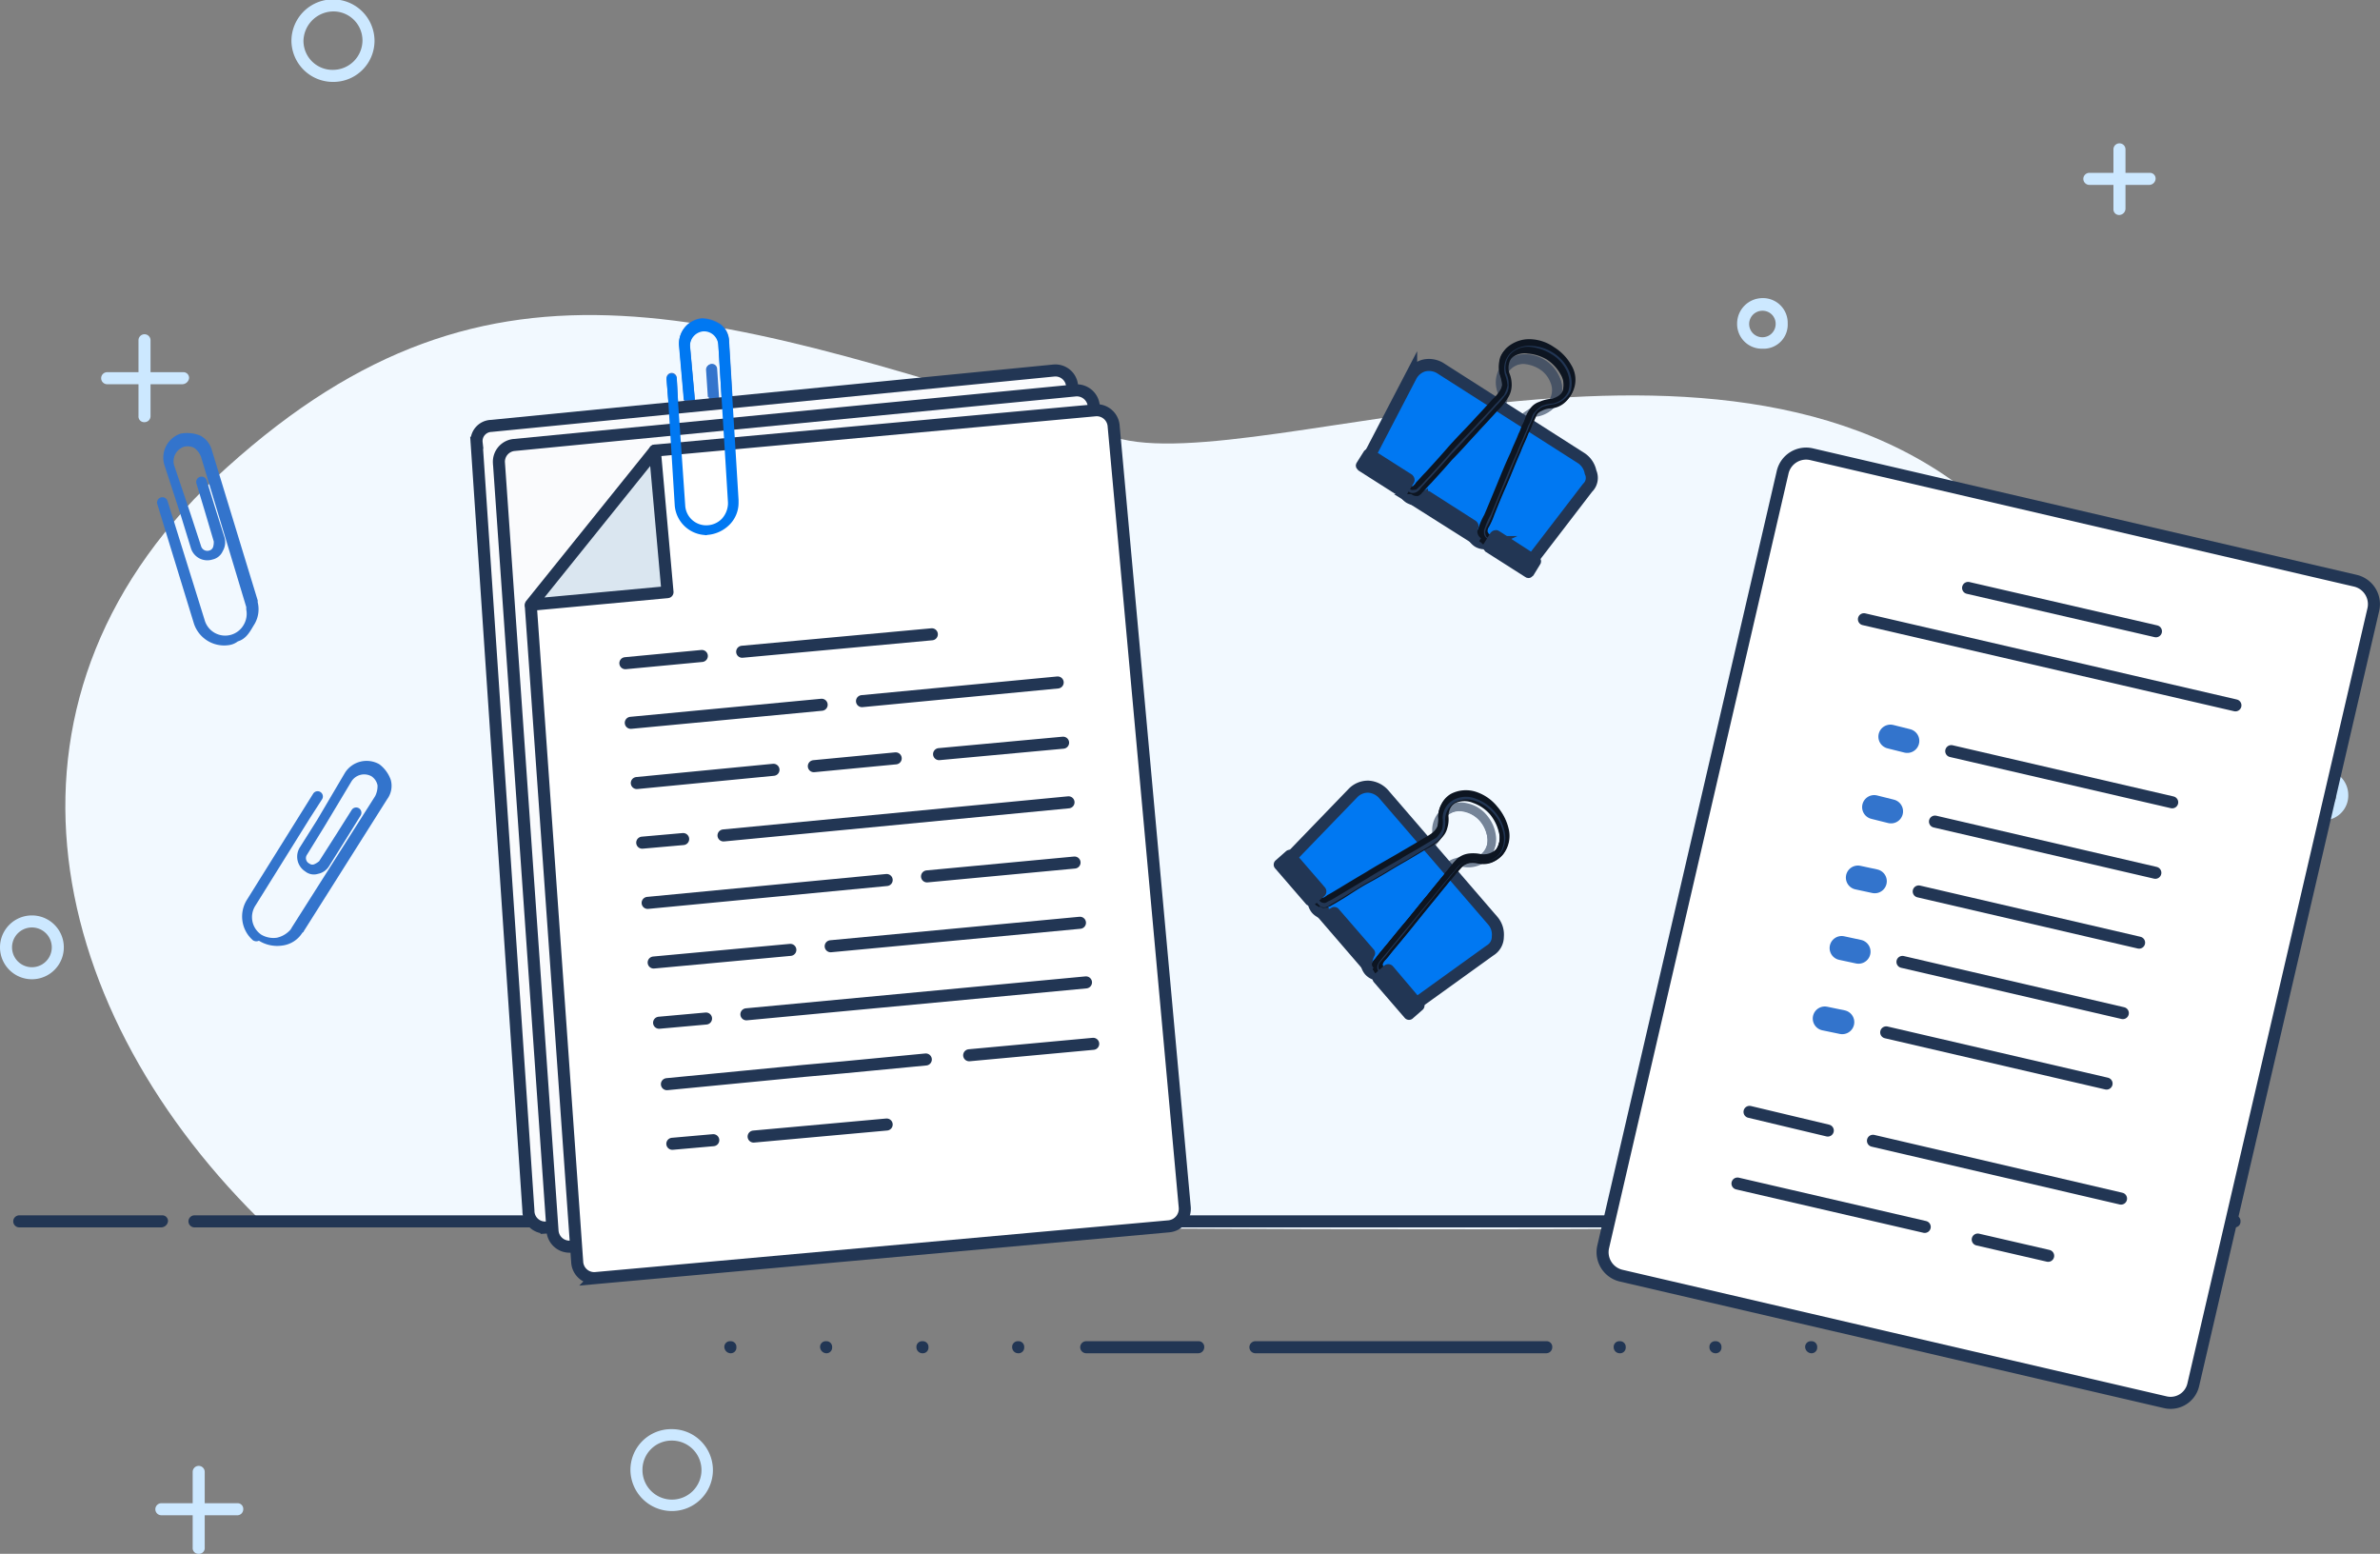 <svg xmlns="http://www.w3.org/2000/svg" viewBox="0 0 395.27 258"><rect x="0" y="0" width="395.27" height="258" fill="#808080" stroke="none"/><defs><style>.cls-1{fill:#f2f9ff;}.cls-2{fill:#cce8ff;}.cls-12,.cls-3{fill:#223654;}.cls-4{fill:#3374cc;}.cls-5{fill:#fafbfd;}.cls-10,.cls-12,.cls-13,.cls-14,.cls-16,.cls-5,.cls-6,.cls-7{stroke:#223654;}.cls-10,.cls-12,.cls-16,.cls-5,.cls-6{stroke-miterlimit:10;}.cls-10,.cls-13,.cls-14,.cls-16,.cls-5,.cls-6,.cls-7{stroke-width:2px;}.cls-13,.cls-6{fill:#fff;}.cls-13,.cls-14,.cls-15,.cls-16,.cls-6,.cls-7{stroke-linecap:round;}.cls-7{fill:#dae6f0;}.cls-13,.cls-14,.cls-15,.cls-7{stroke-linejoin:round;}.cls-10,.cls-8{fill:#0078f2;}.cls-9{opacity:0.6;}.cls-11{fill:#0d1521;}.cls-12{stroke-width:1.5px;}.cls-14,.cls-15,.cls-16{fill:none;}.cls-15{stroke:#3374cc;stroke-width:4px;}</style></defs><g id="Calque_2" data-name="Calque 2"><g id="Calque_1-2" data-name="Calque 1"><g id="illus-2"><path id="blob" class="cls-1" d="M340.4,201.8c20.6-26.8,28.7-77-7.1-114.2C291.5,44.1,209,80,185.1,72.6c-66.2-20.4-103-35-147.4,5-41.6,37.3-30.9,88.8,5.1,124.6C43.8,203,336.9,206.3,340.4,201.8Z"/><g id="sign"><path class="cls-2" d="M111.6,250.9a6.89,6.89,0,0,1-6.9-6.8,6.77,6.77,0,0,1,6.9-6.8,6.8,6.8,0,1,1,0,13.6Zm0-11.7a4.84,4.84,0,0,0-4.9,4.9,4.9,4.9,0,1,0,4.9-4.9Z"/><path class="cls-2" d="M55.3,13.6a6.89,6.89,0,0,1-6.9-6.8,6.9,6.9,0,0,1,13.8,0A6.83,6.83,0,0,1,55.3,13.6Zm0-11.7a5,5,0,0,0-4.9,4.9,4.82,4.82,0,0,0,4.9,4.8,4.91,4.91,0,0,0,4.9-4.9A4.82,4.82,0,0,0,55.3,1.9Z"/><path class="cls-2" d="M292.7,57.9a4.1,4.1,0,0,1-4.2-4.2,4.23,4.23,0,0,1,4.2-4.2,4.1,4.1,0,0,1,4.2,4.2A4,4,0,0,1,292.7,57.9Zm0-6.3a2.2,2.2,0,1,0,2.2,2.2A2.16,2.16,0,0,0,292.7,51.6Z"/><path class="cls-2" d="M385.8,136.2A4.2,4.2,0,1,1,390,132,4.1,4.1,0,0,1,385.8,136.2Zm0-6.4A2.2,2.2,0,1,0,388,132,2.1,2.1,0,0,0,385.8,129.8Z"/><path class="cls-2" d="M5.3,162.6a5.3,5.3,0,1,1,0-10.6,5.3,5.3,0,1,1,0,10.6Zm0-8.6a3.3,3.3,0,1,0,0,6.6,3.3,3.3,0,1,0,0-6.6Z"/><path class="cls-2" d="M344.7,223.1a4.9,4.9,0,1,1,4.9-4.9A4.91,4.91,0,0,1,344.7,223.1Zm0-7.8a2.9,2.9,0,0,0-2.9,2.9,3,3,0,0,0,2.9,2.9,2.9,2.9,0,1,0,0-5.8Z"/><g id="Groupe_949" data-name="Groupe 949"><path class="cls-2" d="M357,30.7H347a1,1,0,0,1,0-2h10a.94.94,0,0,1,1,1A1.07,1.07,0,0,1,357,30.7Z"/><path class="cls-2" d="M352,35.7a.94.94,0,0,1-1-1V24.8a1,1,0,0,1,2,0v9.9A1.08,1.08,0,0,1,352,35.7Z"/></g><g id="Groupe_950" data-name="Groupe 950"><path class="cls-2" d="M30.3,63.8H17.8a1,1,0,1,1,0-2H30.4a.94.94,0,0,1,1,1A1.16,1.16,0,0,1,30.3,63.8Z"/><path class="cls-2" d="M24,70.1a.94.94,0,0,1-1-1V56.5a1,1,0,0,1,2,0V69.1A1,1,0,0,1,24,70.1Z"/></g><g id="Groupe_951" data-name="Groupe 951"><path class="cls-2" d="M39.3,251.6H26.8a1,1,0,1,1,0-2H39.4a.94.94,0,0,1,1,1A1,1,0,0,1,39.3,251.6Z"/><path class="cls-2" d="M33,258a.94.94,0,0,1-1-1V244.4a1,1,0,1,1,2,0V257A.94.94,0,0,1,33,258Z"/></g></g><g id="SOL"><path class="cls-3" d="M168.1,223.7a.94.94,0,0,1,1-1h0a.94.94,0,0,1,1,1h0a.94.94,0,0,1-1,1h0A1,1,0,0,1,168.1,223.7Zm-15.9,0a.94.94,0,0,1,1-1h0a.94.94,0,0,1,1,1h0a.94.94,0,0,1-1,1h0A1,1,0,0,1,152.2,223.7Zm-16,0a.94.94,0,0,1,1-1h0a.94.94,0,0,1,1,1h0a.94.94,0,0,1-1,1h0A1.08,1.08,0,0,1,136.2,223.7Zm-15.9,0a.94.94,0,0,1,1-1h0a.94.94,0,0,1,1,1h0a.94.94,0,0,1-1,1h0A1.08,1.08,0,0,1,120.3,223.7Z"/><path class="cls-3" d="M199,224.7H180.4a1,1,0,0,1,0-2H199a.94.94,0,0,1,1,1A1,1,0,0,1,199,224.7Z"/><path class="cls-3" d="M256.8,224.7H208.5a1,1,0,0,1,0-2h48.3a.94.94,0,0,1,1,1A1,1,0,0,1,256.8,224.7Z"/><path class="cls-3" d="M299.8,223.7a.94.94,0,0,1,1-1h0a.94.94,0,0,1,1,1h0a.94.94,0,0,1-1,1h0A1.08,1.08,0,0,1,299.8,223.7Zm-15.9,0a.94.94,0,0,1,1-1h0a.94.94,0,0,1,1,1h0a.94.94,0,0,1-1,1h0A1,1,0,0,1,283.9,223.7Zm-15.9,0a.94.94,0,0,1,1-1h0a.94.94,0,0,1,1,1h0a.94.94,0,0,1-1,1h0A1,1,0,0,1,268,223.7Z"/><path class="cls-3" d="M26.8,203.8H3.2a1,1,0,1,1,0-2H26.9a.94.94,0,0,1,1,1A1.16,1.16,0,0,1,26.8,203.8Z"/><path class="cls-3" d="M347.7,203.8H32.3a1,1,0,1,1,0-2H347.8a.94.94,0,0,1,1,1A1,1,0,0,1,347.7,203.8Z"/><path class="cls-3" d="M370.1,202.8a.94.94,0,0,1,1-1h0a.94.94,0,0,1,1,1h0a.94.94,0,0,1-1,1h0A1,1,0,0,1,370.1,202.8Zm-16,0a.94.94,0,0,1,1-1h0a.94.94,0,0,1,1,1h0a.94.94,0,0,1-1,1h0A1.08,1.08,0,0,1,354.1,202.8Z"/></g></g><g id="Groupe_971" data-name="Groupe 971"><path class="cls-4" d="M116.86,88.62a5.34,5.34,0,0,1-4.8-4.9L111,66.62l-.3-3.8a.85.85,0,0,1,1.7-.1l.2,3.7,1.2,17.3a3.49,3.49,0,0,0,3.7,3.3,3.59,3.59,0,0,0,2.4-1.1,3.91,3.91,0,0,0,1-2.4v-.3l-1.6-26.1a2.46,2.46,0,0,0-.8-1.7,2.38,2.38,0,0,0-1.7-.6,2.43,2.43,0,0,0-2.2,2.6l.8,8.8.4,5.5c0,.6.5,1,1.2,1a.84.84,0,0,0,.7-.4,7.93,7.93,0,0,0,.4-.9l-.4-5.6-.3-4.5a.85.85,0,0,1,1.7-.1l.3,4.4.4,5.7a2.56,2.56,0,0,1-.8,2.1,2.42,2.42,0,0,1-1.9,1,2.91,2.91,0,0,1-3.1-2.7l-.4-5.4-.8-9.1a4.19,4.19,0,0,1,3.8-4.4,6,6,0,0,1,3.1,1,3.7,3.7,0,0,1,1.4,2.9l1.6,26.2v.4a5.14,5.14,0,0,1-1.5,3.7,5.8,5.8,0,0,1-3.7,1.7C117.36,88.72,117.06,88.62,116.86,88.62Z"/><g id="Groupe_965" data-name="Groupe 965"><path id="Tracé_1331" data-name="Tracé 1331" class="cls-5" d="M175.06,61.52a2.78,2.78,0,0,1,3,2.8l8.8,130a2.91,2.91,0,0,1-2.7,3.1h0l-93.4,6.4a2.78,2.78,0,0,1-3-2.8l-8.6-127.5a2.52,2.52,0,0,1,2.4-2.8Z"/></g><g id="Groupe_967" data-name="Groupe 967"><path id="Tracé_1333" data-name="Tracé 1333" class="cls-5" d="M178.66,64.82a2.83,2.83,0,0,1,3,2.7l9.1,129.8a2.83,2.83,0,0,1-2.5,3.1L94.76,207a2.83,2.83,0,0,1-3-2.7l-8.9-127.5a2.8,2.8,0,0,1,2.4-2.9Z"/></g><g id="Groupe_970" data-name="Groupe 970"><path id="Tracé_1335" data-name="Tracé 1335" class="cls-6" d="M108.76,74.82l73.2-6.7a2.83,2.83,0,0,1,3,2.7l11.8,129.6a2.93,2.93,0,0,1-2.6,3.2l-95.3,8.6a2.83,2.83,0,0,1-3-2.7l-7.7-108.9"/><g id="Groupe_969" data-name="Groupe 969"><path id="Tracé_1337" data-name="Tracé 1337" class="cls-7" d="M108.76,74.82l2.1,23.5-22.7,2.1Z"/></g></g><path class="cls-8" d="M113.56,66.42l-.8-9.1a4.19,4.19,0,0,1,3.8-4.4,6,6,0,0,1,3.1,1,3.7,3.7,0,0,1,1.4,2.9l1.6,26.2v.4a5.14,5.14,0,0,1-1.5,3.7,5.8,5.8,0,0,1-3.7,1.7c-.2.1-.4,0-.6,0a5.34,5.34,0,0,1-4.8-4.9L111,66.82l-.3-3.8a.85.85,0,1,1,1.7-.1l.2,3.7,1.2,17.3a3.49,3.49,0,0,0,3.7,3.3,3.59,3.59,0,0,0,2.4-1.1,3.91,3.91,0,0,0,1-2.4v-.3l-1.6-26.1a2.46,2.46,0,0,0-.8-1.7,2.38,2.38,0,0,0-1.7-.6,2.43,2.43,0,0,0-2.2,2.6l.8,8.8"/><path class="cls-4" d="M117.56,65.92l-.3-4.5a.85.85,0,1,1,1.7-.1l.3,4.4"/></g><path class="cls-4" d="M42,156.12a5.23,5.23,0,0,1-1-6.7L50,135l2-3.2a.87.87,0,0,1,1.5.9l-2,3.1-9.1,14.6a3.52,3.52,0,0,0,1,4.8,4,4,0,0,0,2.6.5,4.25,4.25,0,0,0,2.3-1.4c0-.1,0-.1.1-.1v-.1l13.9-21.9a3.66,3.66,0,0,0,.4-1.8,2.38,2.38,0,0,0-1-1.5,2.5,2.5,0,0,0-3.3.8l-4.5,7.5-2.9,4.7a1,1,0,0,0,.4,1.5.78.78,0,0,0,.8.1,3.51,3.51,0,0,0,.8-.5l3-4.7,2.4-3.8a.87.87,0,1,1,1.5.9l-2.3,3.7-3,4.8a2.79,2.79,0,0,1-1.8,1.2,2.29,2.29,0,0,1-2.1-.4,2.91,2.91,0,0,1-.9-4l2.9-4.6,4.6-7.8a4.26,4.26,0,0,1,5.7-1.4,5.52,5.52,0,0,1,1.9,2.6,3.72,3.72,0,0,1-.6,3.2l-13.9,22c0,.1,0,.1-.1.1l-.1.1a4.59,4.59,0,0,1-3.3,2.1,5.78,5.78,0,0,1-3.9-.8A1,1,0,0,1,42,156.12Z"/><path class="cls-4" d="M38,107.12a5.29,5.29,0,0,1-5.8-3.6l-5-16.3-1.1-3.6a.89.89,0,0,1,1.7-.5l1.1,3.5L34,103a3.54,3.54,0,0,0,6.5.7,3.63,3.63,0,0,0,.4-2.5v-.4l-7.5-24.9a3.27,3.27,0,0,0-1.1-1.5,2.33,2.33,0,0,0-1.8-.2,2.54,2.54,0,0,0-1.6,3l2.8,8.3,1.7,5.2a1.08,1.08,0,0,0,1.4.7.9.9,0,0,0,.6-.6,2.77,2.77,0,0,0,.1-.9l-1.6-5.4-1.3-4.3a.89.89,0,0,1,1.7-.5l1.3,4.2,1.7,5.4a2.87,2.87,0,0,1-.3,2.2,2.43,2.43,0,0,1-1.7,1.4,2.85,2.85,0,0,1-3.6-1.9l-1.6-5.2-2.8-8.6A4.2,4.2,0,0,1,30,72a5.88,5.88,0,0,1,3.2.3,3.88,3.88,0,0,1,2,2.5l7.6,24.9v.3a4.89,4.89,0,0,1-.7,3.9c-.7,1.2-1.3,2.2-2.6,2.6A3.17,3.17,0,0,1,38,107.12Z"/><g class="cls-9"><path class="cls-3" d="M218.66,148a6.12,6.12,0,0,1,.5.6c.2.2.4.5.7.8.1.2.3.3.4.5l.1.1.1.1h.1a3,3,0,0,0,.7-.5c.5-.3,1.1-.7,1.7-1,1.2-.7,2.5-1.6,4-2.5,2.9-1.8,6.3-3.9,9.9-6.2a2.72,2.72,0,0,0,.8-1,1.42,1.42,0,0,0,.2-.6v-.7a4.62,4.62,0,0,1,1.8-3.4,4.89,4.89,0,0,1,3.9-.7,7,7,0,0,1,3.3,2,6.49,6.49,0,0,1,1.5,3.5,4.89,4.89,0,0,1-1.2,3.7,4.72,4.72,0,0,1-3.7,1.3,5.64,5.64,0,0,1-.7-.1c-.2,0-.4.1-.6.1a2.59,2.59,0,0,0-1.1.7c-2.8,3.3-5.3,6.3-7.6,8.9q-1.65,1.95-3,3.6a17.38,17.38,0,0,0-1.3,1.5c-.2.2-.4.5-.6.7s0,0,0,.1h0l.1.1.1.1c.1.2.3.3.4.5a3.19,3.19,0,0,1,.6.7l.6.6-1.1,1-.6-.6a4.35,4.35,0,0,1-.6-.7,2.18,2.18,0,0,1-.4-.5l-.1-.1-.2-.2a1.55,1.55,0,0,1,.1-2,4.35,4.35,0,0,0,.6-.7,17.38,17.38,0,0,1,1.3-1.5q1.35-1.65,3-3.6c2.2-2.7,4.8-5.8,7.7-9.1a3.23,3.23,0,0,1,1.7-1,3.55,3.55,0,0,1,1-.2c.3,0,.7.1.9.1A2.89,2.89,0,0,0,247,139a4.74,4.74,0,0,0-1.2-2.7,5.15,5.15,0,0,0-2.5-1.6,3.33,3.33,0,0,0-2.6.4,3.26,3.26,0,0,0-1.2,2.3v.9c-.1.3-.2.7-.3,1a4.71,4.71,0,0,1-1.3,1.5c-3.7,2.3-7.1,4.4-10.1,6.3-1.5.9-2.8,1.7-4,2.5a15.05,15.05,0,0,1-1.7,1c-.2.2-.5.3-.7.5a1.7,1.7,0,0,1-1.4.2c-.2-.1-.5-.2-.6-.4s-.1-.1-.1-.2l-.1-.1c-.1-.2-.3-.3-.4-.5a5,5,0,0,1-.7-.8,2.83,2.83,0,0,1-.5-.6Z"/><path class="cls-3" d="M218.56,148a6.12,6.12,0,0,1,.5.6c.2.2.4.5.7.8.1.2.3.3.4.5l.2.2h.3a5.94,5.94,0,0,1,.8-.4,12.55,12.55,0,0,1,1.7-1.1c1.2-.7,2.5-1.6,4-2.5l10-6.2a2.54,2.54,0,0,0,.8-1,1.42,1.42,0,0,0,.2-.6v-.8a4.42,4.42,0,0,1,5.6-4.1,5.69,5.69,0,0,1,3.2,2,6.49,6.49,0,0,1,1.5,3.5,4.67,4.67,0,0,1-1.2,3.6,4,4,0,0,1-3.6,1.2c-.4,0-.5-.1-.8-.1a1.27,1.27,0,0,0-.6.1,2.59,2.59,0,0,0-1.1.7c-2.8,3.3-5.4,6.3-7.6,8.9q-1.65,2-3,3.6c-.5.6-.9,1-1.3,1.5-.2.2-.4.5-.6.7s0,.1,0,.1v.2h0c0,.1.1.2.2.3s.3.3.4.5a3.19,3.19,0,0,1,.6.7l.6.6-1,.8-.6-.6a4.35,4.35,0,0,1-.6-.7,2.18,2.18,0,0,1-.4-.5l-.3-.3-.3-.6a1.29,1.29,0,0,1,.4-1.2,1.79,1.79,0,0,0,.5-.7,17.38,17.38,0,0,1,1.3-1.5q1.35-1.65,3-3.6c2.2-2.6,4.9-5.7,7.6-9a3.67,3.67,0,0,1,1.7-1,3,3,0,0,1,1-.2c.3,0,.7.1.9.1a3.4,3.4,0,0,0,2.6-.8,3.53,3.53,0,0,0,.8-2.6,5,5,0,0,0-1.2-2.8,5.65,5.65,0,0,0-2.5-1.6,3.14,3.14,0,0,0-2.7.5,2.73,2.73,0,0,0-1.2,2.4,3.08,3.08,0,0,1-.1.9l-.3.9a4.43,4.43,0,0,1-1.2,1.5c-3.7,2.3-7.1,4.4-10,6.3-1.5.9-2.8,1.7-4,2.5-.6.4-1.2.7-1.7,1a2.51,2.51,0,0,1-.7.4,1.81,1.81,0,0,1-1.3.2l-.6-.3c-.1-.1-.2-.2-.2-.3s-.3-.3-.4-.5a5,5,0,0,1-.7-.8,2.83,2.83,0,0,1-.5-.6Z"/><path class="cls-3" d="M218.46,148.12a6.12,6.12,0,0,1,.5.6c.2.2.4.5.7.8.1.2.3.3.4.5l.2.2a.1.1,0,0,0,.1.1.76.76,0,0,0,.4-.1c.2-.2.5-.3.7-.5.5-.3,1.1-.6,1.7-1,1.2-.7,2.5-1.6,4-2.5,2.9-1.8,6.3-3.9,9.9-6.2a2.84,2.84,0,0,0,.9-1,1.42,1.42,0,0,0,.2-.6,2.81,2.81,0,0,1,.1-.8,4.17,4.17,0,0,1,1.7-3.3,4.08,4.08,0,0,1,3.7-.6,6.25,6.25,0,0,1,3.1,1.9,6.19,6.19,0,0,1,1.5,3.4,4.21,4.21,0,0,1-4.7,4.7c-.3,0-.5-.1-.8-.1a1.7,1.7,0,0,0-.7.1,3.75,3.75,0,0,0-1.2.7c-2.8,3.3-5.4,6.3-7.6,8.9q-1.65,2-3,3.6a17.38,17.38,0,0,0-1.3,1.5,4.35,4.35,0,0,0-.6.7.6.6,0,0,0-.1.4v.1c0,.1.2.2.2.3s.3.3.4.5a3.19,3.19,0,0,1,.6.7l.6.6-.8.7-.6-.6a4.35,4.35,0,0,1-.6-.7,2.18,2.18,0,0,1-.4-.5.77.77,0,0,1-.2-.3,1.54,1.54,0,0,1,.1-1.7,4.35,4.35,0,0,0,.6-.7,17.38,17.38,0,0,1,1.3-1.5q1.35-1.65,3-3.6c2.2-2.6,4.8-5.7,7.6-9a4.35,4.35,0,0,1,1.6-1,3.08,3.08,0,0,1,1-.1,2.48,2.48,0,0,1,.9.1,3,3,0,0,0,2.6-.9,3.32,3.32,0,0,0,.9-2.7,5.85,5.85,0,0,0-1.2-2.8,4.77,4.77,0,0,0-2.6-1.6,3.21,3.21,0,0,0-4.1,3v.9l-.3.9a3.33,3.33,0,0,1-1.2,1.4c-3.7,2.3-7.1,4.4-10,6.3-1.5.9-2.8,1.7-4,2.5-.6.4-1.2.7-1.7,1a1.79,1.79,0,0,0-.7.5,1.26,1.26,0,0,1-1.2.1.85.85,0,0,1-.5-.3c-.2-.1-.2-.2-.3-.3s-.3-.3-.4-.5a5,5,0,0,1-.7-.8,2.83,2.83,0,0,1-.5-.6Z"/><path class="cls-3" d="M218.36,148.22a6.12,6.12,0,0,1,.5.6c.2.2.4.5.7.8.1.2.3.3.4.5l.2.2a.35.35,0,0,0,.2.1c.1.1.3,0,.4,0a3,3,0,0,0,.7-.5c.5-.3,1.1-.7,1.7-1,1.2-.7,2.5-1.6,4-2.5l10-6.2a3.13,3.13,0,0,0,.9-1.1,1.45,1.45,0,0,0,.2-.7c.1-.2,0-.5,0-.8a4,4,0,0,1,1.7-3.2,4.18,4.18,0,0,1,3.6-.6,6.25,6.25,0,0,1,3.1,1.9,6.66,6.66,0,0,1,1.5,3.3,4.91,4.91,0,0,1-1.1,3.5,4.23,4.23,0,0,1-3.4,1.2c-.3,0-.5-.1-.8-.1a1.7,1.7,0,0,0-.7.1,2.4,2.4,0,0,0-1.2.7c-2.8,3.3-5.4,6.3-7.6,9q-1.65,2-3,3.6c-.4.5-.9,1-1.3,1.5-.2.2-.4.5-.6.7s-.2.3-.1.4v.2c0,.1.2.2.2.3s.3.3.4.5a3.19,3.19,0,0,1,.6.7l.6.6-.1.1-.6-.6a4.35,4.35,0,0,1-.6-.7,2.18,2.18,0,0,1-.4-.5c-.1-.1-.2-.2-.2-.3s-.1-.1-.1-.2.1-.3.2-.5a4.35,4.35,0,0,0,.6-.7c.4-.4.8-.9,1.3-1.5q1.35-1.65,3-3.6c2.2-2.6,4.8-5.7,7.6-9a5,5,0,0,1,1.2-.8,2,2,0,0,1,.7-.1h.8a4,4,0,0,0,3.3-1.1,4.17,4.17,0,0,0,1.1-3.3,6.06,6.06,0,0,0-1.4-3.3,6,6,0,0,0-3-1.9,4.31,4.31,0,0,0-3.5.6,4.13,4.13,0,0,0-1.6,3.1v.8a1.85,1.85,0,0,1-.2.7,2,2,0,0,1-.9,1.1l-10,6.2c-1.4.9-2.8,1.7-4,2.5-.6.4-1.2.7-1.7,1-.2.2-.5.3-.7.5a1.09,1.09,0,0,1-.5.1.35.35,0,0,1-.2-.1.22.22,0,0,0-.2-.2c-.1-.2-.3-.3-.4-.5a5,5,0,0,1-.7-.8c-.5-.4-.7-.6-.6-.7Z"/><path class="cls-3" d="M218.26,148.32a6.12,6.12,0,0,1,.5.6c.2.2.4.5.7.8.1.2.3.3.4.5a1,1,0,0,0,.5.4.66.66,0,0,0,.6-.1c.2-.2.5-.3.7-.5.5-.3,1.1-.7,1.7-1,1.2-.7,2.5-1.6,4-2.5l10-6.2a3.1,3.1,0,0,0,1.3-2.7,4.11,4.11,0,0,1,1.6-3,4.15,4.15,0,0,1,3.4-.6,6.55,6.55,0,0,1,3,1.8,5.48,5.48,0,0,1,1.4,3.2,4.06,4.06,0,0,1-1.1,3.3,3.85,3.85,0,0,1-3.2,1.1,3.36,3.36,0,0,0-2.9.8c-2.8,3.3-5.4,6.3-7.6,9q-1.65,2-3,3.6a17.38,17.38,0,0,0-1.3,1.5,4.35,4.35,0,0,0-.6.7,1.42,1.42,0,0,0-.2.6c0,.2.2.3.3.5s.3.3.4.5a3.19,3.19,0,0,1,.6.7l.6.6-.4.3-.6-.6a4.35,4.35,0,0,1-.6-.7,2.18,2.18,0,0,1-.4-.5c-.1-.1-.1-.2-.2-.3s-.2-.3-.2-.5a1.31,1.31,0,0,1,.3-1,4.35,4.35,0,0,0,.6-.7c.4-.4.8-1,1.3-1.5q1.35-1.65,3-3.6c2.2-2.6,4.8-5.7,7.6-9a3.77,3.77,0,0,1,1.5-.9,4.1,4.1,0,0,1,1.8,0,3.28,3.28,0,0,0,2.8-1,4.1,4.1,0,0,0,1-2.9,5.15,5.15,0,0,0-1.3-2.9,5.93,5.93,0,0,0-2.7-1.7,3.46,3.46,0,0,0-3,.5,3.76,3.76,0,0,0-1.4,2.6,2.77,2.77,0,0,1-.1.9,1.61,1.61,0,0,1-.3.9,3.48,3.48,0,0,1-1.1,1.3l-10,6.2c-1.5.9-2.8,1.7-4,2.5a15.05,15.05,0,0,1-1.7,1,4.35,4.35,0,0,0-.7.4.92.92,0,0,1-1,.1c-.2,0-.3-.1-.5-.2s-.2-.2-.2-.3-.3-.3-.4-.5a5,5,0,0,1-.7-.8,2.83,2.83,0,0,1-.5-.6Z"/><path class="cls-3" d="M218.16,148.42a6.12,6.12,0,0,1,.5.6c.2.2.4.5.7.8.1.2.3.3.4.5a.66.66,0,0,0,.5.4c.5.2.9-.3,1.5-.6s1.1-.7,1.6-1c1.2-.7,2.5-1.6,4-2.5,2.9-1.8,6.3-4,10-6.2a3.05,3.05,0,0,0,1.3-2.8,3.8,3.8,0,0,1,1.5-2.9,3.87,3.87,0,0,1,3.3-.6,6.77,6.77,0,0,1,2.9,1.8,5.49,5.49,0,0,1,1.4,3.1,4.13,4.13,0,0,1-1,3.2,4,4,0,0,1-3.1,1.1,3.33,3.33,0,0,0-3,.9c-2.8,3.3-5.4,6.4-7.6,9q-1.65,2-3,3.6c-.4.5-.9,1-1.3,1.5s-.9.9-.8,1.4c0,.2.2.4.4.6s.3.3.4.5a3.19,3.19,0,0,1,.6.7l.6.6-.2.2-.6-.6a4.35,4.35,0,0,1-.6-.7,2.18,2.18,0,0,1-.4-.5c-.1-.1-.2-.2-.2-.3a.76.76,0,0,1-.2-.4,1,1,0,0,1,.3-.9,4.35,4.35,0,0,0,.6-.7,17.38,17.38,0,0,1,1.3-1.5q1.35-1.65,3-3.6c2.2-2.6,4.8-5.7,7.6-9a3.77,3.77,0,0,1,1.5-.9,2.92,2.92,0,0,1,.9-.2,2.77,2.77,0,0,1,.9.1,3.48,3.48,0,0,0,2.9-1,3.69,3.69,0,0,0,1-3,5.77,5.77,0,0,0-1.3-3,5.1,5.1,0,0,0-2.8-1.7,3.8,3.8,0,0,0-3.1.5,3.32,3.32,0,0,0-1.4,2.7v.9a6.89,6.89,0,0,1-.3.8,3.48,3.48,0,0,1-1.1,1.3l-10,6.2c-1.5.9-2.8,1.7-4,2.5a15.05,15.05,0,0,1-1.7,1,4.23,4.23,0,0,0-.7.5,1.41,1.41,0,0,1-.9.1c-.2-.1-.3-.2-.4-.2s-.2-.2-.2-.3-.3-.3-.4-.5a5,5,0,0,1-.7-.8,2.83,2.83,0,0,1-.5-.6Z"/></g><path class="cls-10" d="M247.46,157.82l-13.2,9.5-4.8-5.5a2.2,2.2,0,0,1-2-.7,2.24,2.24,0,0,1-.4-2.1l-6.4-7.4a2.2,2.2,0,0,1-2-.7,2.24,2.24,0,0,1-.4-2.1l-4.8-5.5,11.3-11.7a3.47,3.47,0,0,1,2.5-1,3.7,3.7,0,0,1,2.5,1.2l18.2,21.1a3.53,3.53,0,0,1,.8,2.6A2.65,2.65,0,0,1,247.46,157.82Z"/><path class="cls-11" d="M217.46,146.62s.2.2.6.7c.2.2.4.5.7.8.1.2.3.3.4.5l.3.3.1.1h.1c0,.1.1,0,.2,0h0l.2-.1c.1-.1.3-.2.4-.3.6-.3,1.2-.7,1.9-1.1q1.95-1.2,4.5-2.7c1.6-1,3.4-2,5.3-3.1,1-.6,1.9-1.1,2.9-1.7l1.5-.9a8.51,8.51,0,0,0,1.4-.9,2.84,2.84,0,0,0,.8-1.1,7.12,7.12,0,0,0,.1-1.6,4.2,4.2,0,0,1,.6-2.1,3.86,3.86,0,0,1,1.5-1.6,5.4,5.4,0,0,1,4.3-.3,7.56,7.56,0,0,1,3.4,2.4,8.72,8.72,0,0,1,1.9,3.7,4.93,4.93,0,0,1-.9,4.2,4.63,4.63,0,0,1-1.8,1.3,3.8,3.8,0,0,1-2.1.2,4.67,4.67,0,0,0-1.6-.1,2.28,2.28,0,0,0-1.2.6c-.3.3-.7.8-1.1,1.2a15,15,0,0,1-1.1,1.3c-.7.9-1.4,1.7-2.1,2.6q-2.1,2.55-3.9,4.8c-1.2,1.5-2.3,2.8-3.3,4-.5.6-.9,1.2-1.4,1.7a1.38,1.38,0,0,0-.3.4l-.1.2h0v.3l.1.1c.1.1.2.2.2.3.2.2.3.4.5.5.3.3.5.6.7.8a5.17,5.17,0,0,1,.6.7l-1.1,1s-.2-.2-.6-.7c-.2-.2-.4-.5-.7-.8-.1-.2-.3-.3-.5-.5s-.2-.2-.2-.3l-.1-.1c-.1-.1-.1-.2-.2-.3a1.58,1.58,0,0,1-.1-1.5c.1-.1.1-.3.2-.4l.2-.2a1.38,1.38,0,0,0,.3-.4c.4-.5.9-1.1,1.4-1.7,1-1.2,2.1-2.5,3.3-4s2.5-3.1,3.9-4.8c.7-.9,1.4-1.7,2.1-2.6.3-.4.7-.9,1.1-1.4a14.93,14.93,0,0,1,1.2-1.4,3.67,3.67,0,0,1,2-.9,6.19,6.19,0,0,1,2,.1,3,3,0,0,0,2.7-1,3.85,3.85,0,0,0,.6-3,7.09,7.09,0,0,0-1.5-3,6.66,6.66,0,0,0-2.8-1.9,3.48,3.48,0,0,0-3,.1,2.94,2.94,0,0,0-1.4,2.5,5,5,0,0,1-.2,2,3.22,3.22,0,0,1-1.2,1.8,10.14,10.14,0,0,1-1.6,1l-1.5.9c-1,.6-1.9,1.1-2.9,1.7-1.9,1.1-3.6,2.2-5.3,3.1s-3.1,1.9-4.4,2.6c-.7.4-1.3.8-1.9,1.1a.76.76,0,0,1-.4.2l-.2.1c-.1.1-.3.1-.4.2a2,2,0,0,1-1.5-.3c-.1-.1-.2-.2-.3-.2l-.1-.1-.3-.3a1.76,1.76,0,0,1-.4-.5c-.3-.3-.5-.6-.7-.8-.4-.5-.6-.7-.6-.7Z"/><path class="cls-11" d="M217.46,146.72s.2.2.6.7c.2.2.4.5.7.8.1.2.3.3.4.5l.3.3.1.1h.1a.37.37,0,0,0,.3.1h.1l.2-.2c.1-.1.3-.1.4-.2.6-.3,1.2-.7,1.9-1.1q2-1.2,4.5-2.7c1.6-1,3.4-2,5.3-3.1.9-.6,1.9-1.1,2.9-1.7l1.5-.9a8.51,8.51,0,0,0,1.4-.9,2.55,2.55,0,0,0,.8-1.2,4,4,0,0,0,.1-1.6,3.61,3.61,0,0,1,.6-2,4.57,4.57,0,0,1,1.5-1.6,4.78,4.78,0,0,1,4.2-.2,7.87,7.87,0,0,1,3.3,2.3,7.56,7.56,0,0,1,1.8,3.7,5.06,5.06,0,0,1-.9,4.1,4.63,4.63,0,0,1-1.8,1.3,3.8,3.8,0,0,1-2.1.2,4.67,4.67,0,0,0-1.6-.1,3.1,3.1,0,0,0-1.3.6c-.3.3-.7.8-1.1,1.2l-1.1,1.4c-.7.9-1.4,1.7-2.1,2.6q-2.1,2.55-3.9,4.8c-1.2,1.5-2.3,2.8-3.3,4l-1.4,1.7c-.1.1-.2.3-.3.4l-.2.2v.5l.1.1c.1.1.2.2.2.3.2.2.3.4.5.5.3.3.5.6.7.8a5.17,5.17,0,0,1,.6.7l-1,.8s-.2-.2-.6-.7c-.2-.2-.4-.5-.7-.8-.1-.2-.3-.3-.5-.5s-.2-.2-.2-.3l-.1-.1c-.1-.1-.1-.2-.2-.3a1.69,1.69,0,0,1-.1-1.4c0-.1.1-.2.2-.3l.2-.2a1.38,1.38,0,0,0,.3-.4c.4-.5.9-1.1,1.4-1.7,1-1.2,2.1-2.5,3.3-4s2.5-3.1,3.9-4.8c.7-.8,1.4-1.7,2.1-2.6.4-.4.7-.9,1.1-1.3a14.93,14.93,0,0,1,1.2-1.4,3.38,3.38,0,0,1,1.9-.9,12.12,12.12,0,0,1,2,.1,2.9,2.9,0,0,0,2.7-1,3.49,3.49,0,0,0,.6-3,7.46,7.46,0,0,0-1.5-3.1,6.66,6.66,0,0,0-2.8-1.9,3.7,3.7,0,0,0-3.1.1,2.9,2.9,0,0,0-1.4,2.6,5,5,0,0,1-.2,2,3.6,3.6,0,0,1-1.2,1.8,10.14,10.14,0,0,1-1.6,1l-1.5.9c-1,.6-2,1.2-2.9,1.7-1.9,1.1-3.6,2.2-5.3,3.1s-3.1,1.9-4.4,2.7c-.7.4-1.3.8-1.9,1.1a.76.76,0,0,1-.4.2l-.2.1c-.1.1-.2.1-.4.1a1.74,1.74,0,0,1-1.4-.3c-.1-.1-.2-.1-.3-.2l-.1-.1-.3-.3a1.76,1.76,0,0,1-.4-.5c-.3-.3-.5-.6-.7-.8-.4-.5-.6-.7-.6-.7Z"/><path class="cls-11" d="M217.26,146.82s.2.2.6.7c.2.2.4.5.7.8.1.2.3.3.4.5l.3.3.1.1.1.1c.1.1.2.1.4.1h.1l.2-.1c.1-.1.3-.2.4-.3a17.39,17.39,0,0,0,1.8-1.1q2.1-1.2,4.5-2.7c1.6-1,3.4-2,5.3-3.1.9-.6,1.9-1.1,2.9-1.7l1.5-.9c.5-.3,1-.6,1.4-.9a2.22,2.22,0,0,0,.8-1.3,4.42,4.42,0,0,0,.1-1.7,4.55,4.55,0,0,1,.5-2,3.12,3.12,0,0,1,1.5-1.5,4.69,4.69,0,0,1,4-.2,8.56,8.56,0,0,1,3.3,2.3,8.18,8.18,0,0,1,1.8,3.6,5.25,5.25,0,0,1-.8,4,3.35,3.35,0,0,1-1.7,1.2,4.71,4.71,0,0,1-2,.2,5.14,5.14,0,0,0-1.7-.1,3.51,3.51,0,0,0-1.4.6c-.3.3-.7.8-1.1,1.3l-1.1,1.4c-.7.9-1.4,1.7-2.1,2.6-1.4,1.7-2.7,3.3-3.9,4.7s-2.3,2.8-3.3,4c-.5.6-.9,1.2-1.4,1.7-.1.1-.2.3-.3.4l-.1.2a.1.1,0,0,1-.1.1v.4c0,.1,0,.1.1.1l.1.1c.1.1.2.2.2.3.2.2.3.4.5.5.3.3.5.6.7.8a5.17,5.17,0,0,1,.6.7l-.8.7s-.2-.2-.6-.7c-.2-.2-.4-.5-.7-.8-.1-.2-.3-.3-.5-.5s-.2-.2-.2-.3l-.1-.1c-.1-.1-.1-.2-.2-.3a1.47,1.47,0,0,1-.1-1.3c.1-.1.1-.2.2-.3l.2-.2a1.38,1.38,0,0,0,.3-.4c.4-.5.9-1.1,1.4-1.7,1-1.2,2.1-2.6,3.3-4s2.5-3.1,3.9-4.7c.7-.9,1.4-1.7,2.1-2.6.4-.4.7-.9,1.1-1.3s.7-.9,1.2-1.4a3.38,3.38,0,0,1,1.9-.9,10.32,10.32,0,0,1,1.9.1,3.44,3.44,0,0,0,2.9-1.1,3.86,3.86,0,0,0,.6-3.2,6.17,6.17,0,0,0-1.6-3.1,6.9,6.9,0,0,0-2.8-2,3.58,3.58,0,0,0-3.2.2,3.15,3.15,0,0,0-1.5,2.7,4.27,4.27,0,0,1-.2,1.9,3.37,3.37,0,0,1-1.1,1.7c-.6.4-1.1.7-1.6,1l-1.5.9c-1,.6-1.9,1.2-2.9,1.7-1.9,1.1-3.6,2.2-5.3,3.2s-3.1,1.9-4.5,2.7c-.7.4-1.3.8-1.9,1.1-.1.1-.3.2-.4.3l-.2.1c-.1,0-.2.1-.4.1a1.52,1.52,0,0,1-1.3-.3c-.1-.1-.2-.1-.3-.2l-.1-.1-.3-.3a1.76,1.76,0,0,1-.4-.5c-.3-.3-.5-.6-.7-.8-.4-.5-.6-.7-.6-.7Z"/><path class="cls-11" d="M217.26,146.82s.2.2.6.7c.2.2.4.5.7.8.1.2.3.3.4.5l.3.3.1.1.1.1a.44.44,0,0,0,.5.1h.1l.2-.1a.76.76,0,0,1,.4-.2,17.39,17.39,0,0,0,1.8-1.1q1.95-1.2,4.5-2.7c1.6-1,3.4-2,5.3-3.1.9-.6,1.9-1.1,2.9-1.7l1.5-.9a8.51,8.51,0,0,0,1.4-.9,3,3,0,0,0,.9-1.3,4.58,4.58,0,0,0,.1-1.7,4,4,0,0,1,1.9-3.4,5.05,5.05,0,0,1,4-.2,6.79,6.79,0,0,1,3.2,2.3,7.82,7.82,0,0,1,1.8,3.5,4.57,4.57,0,0,1-.8,3.9,4.1,4.1,0,0,1-3.7,1.4,5.14,5.14,0,0,0-1.7-.1,2.67,2.67,0,0,0-1.4.7,7.47,7.47,0,0,0-1.1,1.3l-1.1,1.4c-.7.9-1.4,1.7-2.1,2.6q-2.1,2.55-3.9,4.8c-1.2,1.5-2.3,2.8-3.3,4l-1.4,1.7a1.38,1.38,0,0,0-.3.4l-.2.2a.1.1,0,0,1-.1.1.45.45,0,0,0,0,.5.1.1,0,0,0,.1.1l.1.1c.1.1.2.2.2.3.2.2.3.4.5.5.3.3.5.6.7.8a5.17,5.17,0,0,1,.6.7l-.1.1s-.2-.2-.6-.7c-.2-.2-.4-.5-.7-.8-.1-.2-.3-.3-.5-.5s-.2-.2-.2-.3l-.1-.1-.1-.1a.64.64,0,0,1,0-.6l.1-.1.2-.2a1.38,1.38,0,0,0,.3-.4c.4-.5.9-1.1,1.4-1.7,1-1.2,2.1-2.6,3.3-4s2.5-3.1,3.9-4.8c.7-.8,1.4-1.7,2.1-2.6.4-.4.7-.9,1.1-1.3s.7-.9,1.1-1.3a2.63,2.63,0,0,1,1.5-.7,4.88,4.88,0,0,1,1.7.1,4.1,4.1,0,0,0,3.6-1.3,5.12,5.12,0,0,0,.8-3.8,7.65,7.65,0,0,0-1.7-3.5,7.11,7.11,0,0,0-3.2-2.2,4.83,4.83,0,0,0-3.9.2,3.86,3.86,0,0,0-1.9,3.3,4.58,4.58,0,0,1-.1,1.7,3,3,0,0,1-.9,1.3c-.4.3-.9.6-1.4.9l-1.5.9c-1,.6-1.9,1.2-2.9,1.7-1.9,1.1-3.7,2.2-5.3,3.1s-3.1,1.9-4.5,2.7a18.58,18.58,0,0,1-1.9,1.1c-.1.1-.3.2-.4.3l-.2.1h-.2a.66.66,0,0,1-.6-.1l-.1-.1-.1-.1-.3-.3a1.76,1.76,0,0,1-.4-.5c-.3-.3-.5-.6-.7-.8-.3-.7-.5-1-.4-1.1Z"/><path class="cls-11" d="M217.06,147s.2.2.6.7c.2.2.4.5.7.8.1.2.3.3.4.5l.3.3.1.1.1.1a.82.82,0,0,0,.7.1h.2l.2-.1c.1-.1.3-.1.4-.2.6-.3,1.2-.7,1.9-1.1,1.3-.8,2.8-1.7,4.4-2.6s3.4-2,5.3-3.2c.9-.5,1.9-1.1,2.9-1.7l1.5-.9c.5-.3,1-.6,1.4-.9a3.07,3.07,0,0,0,.9-1.4,5.31,5.31,0,0,0,.1-1.8,3.69,3.69,0,0,1,1.8-3.2,4.58,4.58,0,0,1,3.8-.2,6.82,6.82,0,0,1,3.1,2.2,7.65,7.65,0,0,1,1.7,3.5,4.41,4.41,0,0,1-.8,3.7,3.6,3.6,0,0,1-3.5,1.3,5.46,5.46,0,0,0-1.8-.1,2.63,2.63,0,0,0-1.5.7,12.67,12.67,0,0,0-1.1,1.3c-.4.4-.7.9-1.1,1.3-.7.9-1.4,1.8-2.1,2.6q-2.1,2.55-3.9,4.8c-1.2,1.5-2.3,2.8-3.3,4-.5.6-1,1.2-1.4,1.7-.1.1-.2.3-.3.4l-.1.2-.1.2a.85.85,0,0,0,0,.7l.1.2.1.1c.1.1.2.2.2.3.2.2.3.4.5.5.3.3.5.6.7.8a5.17,5.17,0,0,1,.6.7l-.4.3s-.2-.2-.6-.7c-.2-.2-.4-.5-.7-.8-.1-.2-.3-.3-.5-.5s-.2-.2-.2-.3l-.1-.1-.2-.3a1.38,1.38,0,0,1-.1-1.1l.1-.3.2-.2a1.38,1.38,0,0,0,.3-.4c.4-.5.9-1.1,1.4-1.7,1-1.2,2.1-2.6,3.3-4s2.5-3.1,3.9-4.8c.7-.9,1.4-1.7,2.1-2.6.4-.4.7-.9,1.1-1.3a14.93,14.93,0,0,1,1.2-1.4,3.7,3.7,0,0,1,1.8-.8,10.89,10.89,0,0,1,1.9.1,3.46,3.46,0,0,0,3.1-1.2,4.29,4.29,0,0,0,.7-3.3,6.49,6.49,0,0,0-1.6-3.2,7.46,7.46,0,0,0-2.9-2.1,4,4,0,0,0-3.4.2,3.36,3.36,0,0,0-1.6,2.9,4.27,4.27,0,0,1-.2,1.9,3.55,3.55,0,0,1-1.1,1.6,13,13,0,0,1-1.5,1l-1.5.9c-1,.6-1.9,1.2-2.9,1.7-1.9,1.1-3.6,2.2-5.3,3.1s-3.1,1.9-4.5,2.7c-.7.4-1.3.8-1.9,1.1-.1.1-.3.2-.4.3l-.2.1-.3.1a1.39,1.39,0,0,1-1.1-.2l-.2-.2-.1-.1-.3-.3a1.76,1.76,0,0,1-.4-.5c-.3-.3-.5-.6-.7-.8-.4-.5-.6-.7-.6-.7Z"/><path class="cls-3" d="M217,147.12s.2.2.6.7.9,1.1,1.7,1.9a1.08,1.08,0,0,0,.8.2c.3-.1.5-.3.8-.4.6-.3,1.2-.7,1.9-1.1q2-1.2,4.5-2.7c1.6-1,3.4-2,5.3-3.1.9-.6,1.9-1.1,2.9-1.7l1.5-.9,1.5-.9a4.51,4.51,0,0,0,1-1.4,5.46,5.46,0,0,0,.1-1.8,3.45,3.45,0,0,1,1.8-3.1,4.35,4.35,0,0,1,3.7-.2,7.44,7.44,0,0,1,3.1,2.1,7.31,7.31,0,0,1,1.7,3.4,4.59,4.59,0,0,1-.7,3.6,3.8,3.8,0,0,1-3.3,1.3,5.46,5.46,0,0,0-1.8-.1,3.29,3.29,0,0,0-1.6.7,12.67,12.67,0,0,0-1.1,1.3c-.4.4-.7.9-1.1,1.3-.7.9-1.4,1.7-2.1,2.6q-2.1,2.55-3.9,4.8c-1.2,1.5-2.3,2.8-3.3,4-.5.6-.9,1.2-1.4,1.7-.2.3-.5.5-.6.8a1.1,1.1,0,0,0,0,.8c.7.9,1.3,1.5,1.7,2a5.17,5.17,0,0,1,.6.7l-.2.2s-.2-.2-.6-.7c-.2-.2-.4-.5-.7-.8-.1-.2-.3-.3-.5-.5s-.2-.2-.2-.3l-.1-.1-.1-.2a1.18,1.18,0,0,1-.1-1l.1-.2.1-.2c.1-.1.2-.3.3-.4.4-.5.9-1.1,1.4-1.7,1-1.2,2.1-2.6,3.3-4s2.5-3.1,3.9-4.7c.7-.9,1.4-1.7,2.1-2.6.4-.4.7-.9,1.1-1.3s.7-.9,1.2-1.4a3.81,3.81,0,0,1,1.7-.8,12.1,12.1,0,0,1,1.9.1,3.62,3.62,0,0,0,3.1-1.2,4.44,4.44,0,0,0,.7-3.4,7.26,7.26,0,0,0-1.6-3.3,7.11,7.11,0,0,0-3-2.1,4.27,4.27,0,0,0-3.5.2,3.48,3.48,0,0,0-1.6,2.9,4.13,4.13,0,0,1-.2,1.9,2.92,2.92,0,0,1-1.1,1.6,13,13,0,0,1-1.5,1l-1.5.9c-1,.6-1.9,1.2-2.9,1.7-1.9,1.1-3.6,2.2-5.3,3.1s-3.1,1.9-4.5,2.7c-.7.4-1.3.8-1.9,1.1-.1.1-.3.2-.4.3l-.2.1-.3.1a1.09,1.09,0,0,1-1-.2l-.2-.2-.1-.1-.3-.3a1.76,1.76,0,0,1-.4-.5c-.3-.3-.5-.6-.7-.8-.4-.5-.6-.7-.6-.7Z"/><path class="cls-12" d="M227.56,161.22l-8.8-10.2a2.15,2.15,0,0,0,2.7.4.19.19,0,0,1,.3,0l5.8,6.7a.19.19,0,0,1,0,.3A2.13,2.13,0,0,0,227.56,161.22Z"/><path class="cls-12" d="M214.06,141.92c.1-.1.3-.1.3,0l5.1,5.9a.3.3,0,0,1,0,.4l-1.6,1.4a.3.3,0,0,1-.4,0l-5.1-5.9a.19.19,0,0,1,0-.3Z"/><path class="cls-12" d="M235.76,166.82a.19.19,0,0,1,0,.3l-1.6,1.4a.19.19,0,0,1-.3,0l-5.1-5.9c-.1-.1-.1-.3,0-.3l1.6-1.4a.3.3,0,0,1,.4,0Z"/><g class="cls-9"><path class="cls-3" d="M233.26,79.92s.2.1.7.4c.2.1.5.4.9.6.2.2.4.2.5.4l.1.1.1.1h.1a1.79,1.79,0,0,0,.5-.7c.4-.4.9-1,1.3-1.4.9-1,1.9-2.2,3.1-3.5,2.3-2.6,4.9-5.5,7.7-8.8a3.34,3.34,0,0,0,.5-1.2c0-.2.1-.4,0-.6a6.37,6.37,0,0,1-.2-.7,4.66,4.66,0,0,1,.7-3.8,4.83,4.83,0,0,1,3.5-1.8,6.86,6.86,0,0,1,3.7,1,5.66,5.66,0,0,1,2.4,2.9,4.81,4.81,0,0,1-.1,3.9,5,5,0,0,1-3.2,2.3c-.4.1-.5,0-.7.1a3.26,3.26,0,0,0-1.4,1.3c-1.7,4-3.3,7.6-4.7,10.7-.7,1.6-1.3,3-1.8,4.3a14.17,14.17,0,0,0-.8,1.8,3,3,0,0,1-.4.8c-.1.1,0,0,0,.1h0l.1.1.1.1c.2.2.4.2.5.4a2.77,2.77,0,0,1,.8.5c.5.3.7.4.7.4l-.8,1.3s-.2-.1-.7-.4a9.22,9.22,0,0,1-.8-.5c-.1-.1-.4-.2-.5-.4l-.1-.1c-.1-.1-.1-.1-.2-.1-.2-.2-.4-.3-.5-.6a1.7,1.7,0,0,1,0-1.4,5.94,5.94,0,0,0,.4-.8,14.17,14.17,0,0,1,.8-1.8c.5-1.3,1.2-2.7,1.8-4.3,1.3-3.2,2.9-6.9,4.8-10.9a2.54,2.54,0,0,1,1.3-1.4,4.05,4.05,0,0,1,.9-.5c.3-.1.7-.1.9-.2a3.41,3.41,0,0,0,2.2-1.5,3.18,3.18,0,0,0,0-2.7,4.52,4.52,0,0,0-1.9-2.2,5.74,5.74,0,0,0-2.9-.8,3.59,3.59,0,0,0-2.4,1.1,2.84,2.84,0,0,0-.5,2.5l.1.4a1.09,1.09,0,0,1,.1.5v1a4.94,4.94,0,0,1-.8,1.8c-2.9,3.3-5.5,6.3-7.9,8.9-1.2,1.3-2.2,2.4-3.1,3.5-.5.6-.9,1-1.3,1.4-.1.2-.4.4-.5.7a1.78,1.78,0,0,1-1.3.6,1,1,0,0,1-.7-.2l-.2-.2-.1-.1c-.2-.2-.4-.2-.5-.4a2.84,2.84,0,0,1-.9-.6c-.5-.3-.7-.4-.7-.4Z"/><path class="cls-3" d="M233.16,79.92s.2.1.7.4c.2.1.5.4.9.6.2.2.4.2.5.4a.31.31,0,0,0,.2.1h.3a4.35,4.35,0,0,1,.7-.6,17.38,17.38,0,0,1,1.3-1.5c.9-1,1.9-2.2,3.1-3.5,2.3-2.6,4.9-5.5,7.8-8.8a2.57,2.57,0,0,0,.5-1.2c0-.2.1-.4,0-.6a4.54,4.54,0,0,1-.2-.8,4.42,4.42,0,0,1,4.1-5.6,6.26,6.26,0,0,1,6,3.9,4.58,4.58,0,0,1-.1,3.8,4.17,4.17,0,0,1-3.1,2.2c-.4.1-.5,0-.8.1s-.4.1-.5.3a2.19,2.19,0,0,0-.9,1c-1.7,4-3.4,7.6-4.7,10.7-.7,1.6-1.3,3-1.8,4.3-.3.7-.6,1.2-.8,1.8a3,3,0,0,1-.4.8c-.1.1,0,.1,0,.1V88h0c0,.1.2.2.3.2.2.2.4.2.5.4a2.77,2.77,0,0,1,.8.5c.5.3.7.4.7.4l-.7,1.1s-.2-.1-.7-.4a9.22,9.22,0,0,1-.8-.5c-.1-.1-.4-.2-.5-.4s-.1-.1-.4-.2l-.5-.5a1.48,1.48,0,0,1,0-1.3,1.91,1.91,0,0,0,.3-.8,14.17,14.17,0,0,1,.8-1.8c.5-1.3,1.2-2.7,1.8-4.3,1.4-3.1,3.1-6.9,4.7-10.8a3,3,0,0,1,1.3-1.4,2.62,2.62,0,0,1,.9-.5c.3-.1.7-.1.9-.2a3.38,3.38,0,0,0,2.3-1.5,3.19,3.19,0,0,0,0-2.7,5,5,0,0,0-2-2.3,5.1,5.1,0,0,0-2.9-.8,3.07,3.07,0,0,0-2.4,1.3,3,3,0,0,0-.5,2.6,2.39,2.39,0,0,1,.2.9v.9a4.84,4.84,0,0,1-.7,1.8c-2.9,3.3-5.5,6.3-7.8,8.9-1.2,1.3-2.2,2.4-3.1,3.5-.5.6-.9,1-1.3,1.4-.1.2-.4.4-.6.6a2,2,0,0,1-1.2.6c-.2,0-.4-.1-.7-.1-.1-.1-.2-.1-.3-.2s-.4-.2-.5-.4a2.84,2.84,0,0,1-.9-.6c-.5-.3-.7-.4-.7-.4Z"/><path class="cls-3" d="M233.16,80s.2.1.7.4c.2.1.5.4.9.6.2.2.4.2.5.4a.31.31,0,0,0,.2.1.1.1,0,0,0,.1.1c.1,0,.2-.1.4-.2s.4-.4.5-.7a17.88,17.88,0,0,0,1.3-1.4c.9-1,1.9-2.2,3.1-3.5,2.3-2.6,4.9-5.5,7.7-8.8a3.38,3.38,0,0,0,.6-1.2c0-.2.1-.4,0-.6a1.72,1.72,0,0,1-.1-.8,4.28,4.28,0,0,1,.7-3.6,4,4,0,0,1,3.4-1.6,6.12,6.12,0,0,1,3.5.9,6,6,0,0,1,2.4,2.8,4.35,4.35,0,0,1-.1,3.7,4.55,4.55,0,0,1-3,2.2c-.3.1-.5,0-.8.1s-.5.1-.6.3a2.19,2.19,0,0,0-.9,1c-1.7,4-3.4,7.6-4.7,10.7-.7,1.6-1.3,3-1.8,4.3a14.17,14.17,0,0,0-.8,1.8,5.94,5.94,0,0,0-.4.8v.5c0,.1.2.1.3.2s.4.2.5.4a2.77,2.77,0,0,1,.8.5c.5.3.7.4.7.4l-.6.9s-.2-.1-.7-.4a9.22,9.22,0,0,1-.8-.5c-.1-.1-.4-.2-.5-.4a.77.77,0,0,0-.3-.2,1,1,0,0,1-.4-.5,1.39,1.39,0,0,1,0-1.1,5.94,5.94,0,0,0,.4-.8,14.17,14.17,0,0,1,.8-1.8c.5-1.3,1.2-2.7,1.8-4.3,1.4-3.1,3-6.8,4.7-10.8a4.07,4.07,0,0,1,1.2-1.4,2.47,2.47,0,0,1,.9-.4,3.71,3.71,0,0,1,.9-.2,2.91,2.91,0,0,0,2.2-1.6,3.08,3.08,0,0,0,.1-2.8,5.5,5.5,0,0,0-2-2.3,4.43,4.43,0,0,0-2.9-.8,3.21,3.21,0,0,0-3,4.1,9.44,9.44,0,0,1,.3.9v.9a3.8,3.8,0,0,1-.7,1.7c-2.9,3.3-5.5,6.3-7.8,8.9-1.2,1.3-2.2,2.4-3.1,3.5-.5.6-.9,1-1.3,1.4a1.16,1.16,0,0,0-.5.7,1.11,1.11,0,0,1-1.1.4c-.2.1-.4-.1-.6-.1s-.2-.1-.4-.2-.4-.2-.5-.4a2.84,2.84,0,0,1-.9-.6c-.5-.3-.7-.4-.7-.4Z"/><path class="cls-3" d="M233.06,80.12s.2.1.7.4c.2.1.5.4.9.6.2.2.4.2.5.4a.31.31,0,0,0,.2.1.14.14,0,0,0,.2,0c.1.1.3-.1.4-.1a1.79,1.79,0,0,0,.5-.7c.4-.4.9-1,1.3-1.4.9-1,1.9-2.2,3.1-3.5,2.3-2.6,4.9-5.5,7.8-8.8a2.35,2.35,0,0,0,.5-1.3,1.63,1.63,0,0,0,0-.7,3.09,3.09,0,0,0-.2-.8,4.35,4.35,0,0,1,.7-3.6,3.82,3.82,0,0,1,3.3-1.6,6.12,6.12,0,0,1,3.5.9,7,7,0,0,1,2.4,2.7,4.76,4.76,0,0,1-.1,3.7,4.16,4.16,0,0,1-2.9,2.1c-.3.1-.5,0-.8.1s-.5.1-.6.3a1.76,1.76,0,0,0-.9,1c-1.7,4-3.4,7.6-4.7,10.8-.7,1.6-1.3,3-1.8,4.3-.2.6-.6,1.2-.8,1.8a3,3,0,0,1-.4.8c0,.2-.1.3,0,.4s0,.1.1.2.2.1.3.2.4.2.5.4a2.77,2.77,0,0,1,.8.5c.5.3.7.4.7.4l-.1.1s-.2-.1-.7-.4a9.22,9.22,0,0,1-.8-.5c-.1-.1-.4-.2-.5-.4s-.2-.1-.3-.2-.1-.1-.2-.2,0-.3,0-.5a5.94,5.94,0,0,0,.4-.8,15.86,15.86,0,0,0,.8-1.8c.5-1.3,1.2-2.7,1.8-4.3,1.4-3.1,3-6.8,4.7-10.8a4.81,4.81,0,0,1,.9-1.1c.3-.2.5-.2.6-.3.3-.1.5-.1.8-.2a3.68,3.68,0,0,0,2.8-2,4.28,4.28,0,0,0,.1-3.5,6.11,6.11,0,0,0-2.3-2.8,6.74,6.74,0,0,0-3.4-1,4.52,4.52,0,0,0-3.2,1.6,3.82,3.82,0,0,0-.6,3.4,3.09,3.09,0,0,1,.2.8c.1.2,0,.5,0,.7a1.9,1.9,0,0,1-.5,1.3c-2.9,3.3-5.5,6.3-7.8,8.8-1.1,1.3-2.2,2.4-3.1,3.5-.5.6-.9,1-1.3,1.4-.1.2-.4.4-.5.7a.65.65,0,0,1-.5.2h-.2c0-.1-.2-.2-.2-.1-.2-.2-.4-.2-.5-.4a2.84,2.84,0,0,1-.9-.6c-.5.1-.8,0-.7-.2Z"/><path class="cls-3" d="M233,80.32s.2.1.7.4c.2.1.5.4.9.6.2.2.4.2.5.4s.4.2.6.2a.55.55,0,0,0,.5-.3c.1-.2.4-.4.5-.7.4-.4.9-1,1.3-1.4.9-1,1.9-2.2,3.1-3.5,2.3-2.6,4.9-5.5,7.8-8.8a3.17,3.17,0,0,0,.5-3,3.87,3.87,0,0,1,3.8-4.8,5.8,5.8,0,0,1,3.4.9,5.59,5.59,0,0,1,2.3,2.7,4.28,4.28,0,0,1-.1,3.5,3.85,3.85,0,0,1-2.8,2,3.13,3.13,0,0,0-2.5,1.6c-1.7,4-3.4,7.6-4.7,10.8-.7,1.6-1.3,3-1.8,4.3a14.17,14.17,0,0,0-.8,1.8,5.94,5.94,0,0,0-.4.8c0,.2-.1.4,0,.6s.3.2.4.4.4.2.5.4a2.77,2.77,0,0,1,.8.5c.5.3.7.4.7.4l-.3.4s-.2-.1-.7-.4a9.22,9.22,0,0,1-.8-.5c-.1-.1-.4-.2-.5-.4s-.2-.2-.3-.2c-.2-.2-.3-.2-.3-.4a1.17,1.17,0,0,1,0-1,5.94,5.94,0,0,0,.4-.8c.3-.5.5-1.2.8-1.8.5-1.3,1.2-2.7,1.8-4.3,1.4-3.1,3-6.8,4.7-10.8a4.89,4.89,0,0,1,1.2-1.3,3,3,0,0,1,.8-.4,2.92,2.92,0,0,1,.9-.2,3.19,3.19,0,0,0,2.4-1.8,4.12,4.12,0,0,0,.1-3.1,5.42,5.42,0,0,0-2.1-2.4,5.61,5.61,0,0,0-3.1-.9,3.37,3.37,0,0,0-2.7,1.3,3.7,3.7,0,0,0-.6,2.9,2.92,2.92,0,0,1,.2.9,1.39,1.39,0,0,1,0,.9,3.29,3.29,0,0,1-.7,1.6c-2.9,3.3-5.5,6.3-7.8,8.8-1.2,1.3-2.2,2.4-3.1,3.5-.5.6-.9,1-1.3,1.4a3.39,3.39,0,0,0-.6.6.87.87,0,0,1-.9.4c-.2.1-.3,0-.5,0s-.2-.1-.3-.2-.4-.2-.5-.4a2.84,2.84,0,0,1-.9-.6c-.5-.3-.7-.4-.7-.4Z"/><path class="cls-3" d="M233,80.42s.2.1.7.4c.2.1.5.4.9.6.2.2.4.2.5.4s.4.3.6.2c.5,0,.8-.5,1.3-1a14.93,14.93,0,0,0,1.2-1.4c.9-1,1.9-2.2,3.1-3.5,2.3-2.6,4.9-5.6,7.8-8.8a2.88,2.88,0,0,0,.4-3.1,3.66,3.66,0,0,1,.6-3.2,3.84,3.84,0,0,1,3-1.5,7.76,7.76,0,0,1,3.3.9,5.1,5.1,0,0,1,2.2,2.6,4.45,4.45,0,0,1,0,3.4,3.82,3.82,0,0,1-2.7,1.9,3.18,3.18,0,0,0-2.6,1.7c-1.7,4-3.3,7.7-4.7,10.8-.7,1.6-1.3,3-1.8,4.3-.2.6-.6,1.2-.8,1.8s-.6,1.1-.4,1.6c.1.2.3.3.6.5s.4.2.5.4a2.77,2.77,0,0,1,.8.5c.5.3.7.4.7.4l-.1.2s-.2-.1-.7-.4a9.22,9.22,0,0,1-.8-.5c-.1-.1-.4-.2-.5-.4s-.2-.1-.3-.2-.3-.2-.3-.3a1,1,0,0,1,0-.9,5.94,5.94,0,0,0,.4-.8,14.17,14.17,0,0,1,.8-1.8c.5-1.3,1.2-2.7,1.8-4.3,1.4-3.1,3-6.8,4.7-10.8a4.89,4.89,0,0,1,1.2-1.3c.3-.2.5-.4.8-.4a2.92,2.92,0,0,1,.9-.2,3.35,3.35,0,0,0,2.5-1.8,4,4,0,0,0,.1-3.2,6.28,6.28,0,0,0-2.1-2.5,5.12,5.12,0,0,0-3.2-.8,3.65,3.65,0,0,0-2.8,1.4,3.25,3.25,0,0,0-.6,3l.3.9a2.77,2.77,0,0,1-.1.9,3.29,3.29,0,0,1-.7,1.6c-2.9,3.3-5.5,6.3-7.8,8.8-1.2,1.3-2.2,2.4-3.1,3.5-.5.6-.9,1-1.3,1.4-.2.3-.4.4-.5.7-.3.2-.5.4-.8.4s-.3-.1-.4-.1-.2-.1-.3-.2-.4-.2-.5-.4a2.84,2.84,0,0,1-.9-.6c-.5-.3-.7-.4-.7-.4Z"/></g><path class="cls-10" d="M263.66,81l-9.9,12.9-6.2-3.9a2.24,2.24,0,0,1-2.1-.1,2.28,2.28,0,0,1-1-1.9l-8.3-5.3a2.24,2.24,0,0,1-2.1-.1,2.28,2.28,0,0,1-1-1.9l-6.2-3.9,7.5-14.4a3.52,3.52,0,0,1,2.1-1.7,3.64,3.64,0,0,1,2.7.4l23.5,15a3.62,3.62,0,0,1,1.5,2.3A2.27,2.27,0,0,1,263.66,81Z"/><path class="cls-11" d="M231.76,78.92a9.41,9.41,0,0,1,.8.5c.2.1.5.4.9.6.2.2.4.2.5.4s.2.1.4.2l.1.1h.1c0,.1.1,0,.2-.1h0l.2-.2c.1-.1.2-.3.3-.4.5-.5.9-1,1.5-1.6,1-1.1,2.2-2.4,3.5-3.9s2.7-2.9,4.2-4.5c.8-.9,1.5-1.6,2.3-2.5.4-.4.8-.9,1.2-1.3a6.34,6.34,0,0,0,1.1-1.3,3,3,0,0,0,.5-1.3,4.08,4.08,0,0,0-.4-1.6,4.1,4.1,0,0,1,0-2.2,3.81,3.81,0,0,1,1-2,5.57,5.57,0,0,1,4-1.5,7.27,7.27,0,0,1,3.9,1.3,8.34,8.34,0,0,1,2.9,3,4.65,4.65,0,0,1,.3,4.3,4.89,4.89,0,0,1-1.4,1.8,3.86,3.86,0,0,1-2,.8,3.41,3.41,0,0,0-1.6.4,1.79,1.79,0,0,0-1,.9c-.2.4-.4,1-.7,1.5a7.74,7.74,0,0,1-.7,1.6c-.4,1.1-.9,2-1.3,3.1-.9,2-1.6,3.9-2.4,5.7s-1.4,3.3-2,4.8a12.15,12.15,0,0,1-.9,2c-.1.1-.1.2-.2.5v.2h0c0,.1,0,.1.1.2v.1l.1.1c.1.1.2.1.3.2s.4.3.6.3a3.49,3.49,0,0,1,.9.6c.5.3.8.5.8.5l-.8,1.3a9.41,9.41,0,0,1-.8-.5c-.2-.1-.5-.4-.9-.6-.2-.2-.4-.2-.6-.3s-.2-.1-.3-.2l-.1-.1c-.1-.1-.2-.2-.3-.2a1.47,1.47,0,0,1-.5-1.4c.1-.1,0-.3.1-.4l.1-.2c.1-.1.1-.2.2-.5a11.33,11.33,0,0,1,.9-2c.6-1.4,1.3-3,2-4.8s1.5-3.7,2.4-5.7c.4-1.1.9-2,1.3-3.1.2-.5.4-1.1.7-1.7s.4-1.1.7-1.7a3,3,0,0,1,1.7-1.4,5.94,5.94,0,0,1,1.9-.5,3,3,0,0,0,2.3-1.7,4,4,0,0,0-.3-3,6.62,6.62,0,0,0-2.3-2.4,7.48,7.48,0,0,0-3.2-1,3.09,3.09,0,0,0-2.8,1,3,3,0,0,0-.6,2.8,5,5,0,0,1,.4,2,3.94,3.94,0,0,1-.6,2.1,9.39,9.39,0,0,1-1.2,1.4c-.4.4-.8.9-1.2,1.3-.8.9-1.5,1.6-2.3,2.5-1.5,1.6-2.8,3.1-4.2,4.5-1.2,1.4-2.4,2.7-3.5,3.8-.6.6-1,1.1-1.5,1.6-.1.1-.2.3-.3.3l-.2.2c-.1.1-.3.2-.3.3a2,2,0,0,1-1.5.1.37.37,0,0,0-.3-.1l-.1-.1c-.1-.1-.2-.1-.4-.2a1,1,0,0,1-.5-.4,3.49,3.49,0,0,1-.9-.6,3,3,0,0,0-.8-.5Z"/><path class="cls-11" d="M231.76,79a9.41,9.41,0,0,1,.8.5c.2.1.5.4.9.6.2.2.4.2.5.4s.2.1.4.2l.1.1h.1c.1.1.2,0,.3,0h.1l.1-.2c.1-.1.3-.2.3-.3.5-.5.9-1,1.5-1.6,1-1.1,2.2-2.4,3.5-3.9s2.7-2.9,4.2-4.5c.7-.8,1.5-1.6,2.3-2.5.4-.4.8-.9,1.2-1.3a6.34,6.34,0,0,0,1.1-1.3,2.12,2.12,0,0,0,.4-1.4,6.18,6.18,0,0,0-.4-1.6,3.75,3.75,0,0,1,0-2.1,4.21,4.21,0,0,1,1-2,5,5,0,0,1,4-1.4A6.93,6.93,0,0,1,258,58a7.34,7.34,0,0,1,2.8,3,5.1,5.1,0,0,1,.3,4.2,4.89,4.89,0,0,1-1.4,1.8,3.86,3.86,0,0,1-2,.8,3.41,3.41,0,0,0-1.6.4,2.44,2.44,0,0,0-1.1.9c-.2.4-.4,1-.7,1.5a12.2,12.2,0,0,1-.7,1.7c-.4,1.1-.9,2-1.3,3.1-.9,2-1.6,3.9-2.4,5.7s-1.4,3.3-2,4.8a17.6,17.6,0,0,1-.9,2c-.1.1-.1.3-.2.5l-.1.2v.1c0,.1.1.2.1.3v.1l.1.1c.1.1.2.1.3.2s.4.3.6.3a3.49,3.49,0,0,1,.9.6c.5.3.8.5.8.5l-.7,1.1a9.41,9.41,0,0,1-.8-.5c-.2-.1-.5-.4-.9-.6-.2-.2-.4-.2-.6-.3s-.2-.1-.3-.2l-.1-.1c-.1-.1-.2-.2-.3-.2a1.9,1.9,0,0,1-.5-1.3.37.37,0,0,1,.1-.3l.1-.2c.1-.1.1-.2.2-.5a11.33,11.33,0,0,1,.9-2c.6-1.4,1.3-3,2-4.8s1.5-3.7,2.4-5.7c.4-1,.9-2,1.3-3.1.3-.5.4-1.1.7-1.6a12.2,12.2,0,0,1,.7-1.7,3.17,3.17,0,0,1,1.6-1.4c.6-.3,1.5-.3,1.9-.5a2.81,2.81,0,0,0,2.3-1.7,3.55,3.55,0,0,0-.3-3,6.91,6.91,0,0,0-2.3-2.5,7.48,7.48,0,0,0-3.2-1,3.28,3.28,0,0,0-2.9,1,3,3,0,0,0-.6,2.9,5,5,0,0,1,.4,2,4.2,4.2,0,0,1-.6,2.1,9.39,9.39,0,0,1-1.2,1.4c-.4.4-.8.9-1.2,1.3-.8.9-1.6,1.7-2.3,2.5-1.5,1.6-2.8,3.1-4.2,4.5-1.2,1.4-2.4,2.7-3.4,3.8-.6.6-1,1.1-1.5,1.6-.1.1-.2.3-.3.3l-.2.2a.52.52,0,0,1-.4.2,1.74,1.74,0,0,1-1.4.1c-.1-.1-.2,0-.3-.1l-.1-.1c-.1-.1-.2-.1-.4-.2a1,1,0,0,1-.5-.4,3.49,3.49,0,0,1-.9-.6,3,3,0,0,0-.8-.5Z"/><path class="cls-11" d="M231.56,79.12a9.41,9.41,0,0,1,.8.5c.2.1.5.4.9.6.2.2.4.2.5.4s.2.1.4.2l.1.1.1.1c.1.1.2,0,.4,0h.1l.2-.2c.1-.1.2-.3.3-.4.5-.5.9-1,1.4-1.6,1.1-1.2,2.3-2.5,3.5-3.9s2.7-2.9,4.2-4.5c.7-.8,1.5-1.6,2.3-2.5.4-.4.8-.9,1.2-1.3a12.67,12.67,0,0,0,1.1-1.3,2.6,2.6,0,0,0,.4-1.5,7.93,7.93,0,0,0-.4-1.7A5,5,0,0,1,249,60a3,3,0,0,1,1-1.9,4.49,4.49,0,0,1,3.8-1.3,8.21,8.21,0,0,1,3.8,1.3,9.68,9.68,0,0,1,2.8,2.9,5.28,5.28,0,0,1,.4,4.1,3,3,0,0,1-1.3,1.6,5.17,5.17,0,0,1-1.9.8,7.09,7.09,0,0,0-1.7.4,2.94,2.94,0,0,0-1.2,1c-.2.4-.4,1-.7,1.6s-.4,1.1-.7,1.7c-.4,1.1-.9,2-1.3,3.1-.9,2-1.6,3.9-2.4,5.6s-1.4,3.3-2,4.8a12.15,12.15,0,0,1-.9,2c-.1.1-.1.3-.2.5v.2a.1.1,0,0,1-.1.1c0,.1.1.3.1.4s0,.1.1.1l.1.1c.1.1.2.1.3.2s.4.3.6.3a3.49,3.49,0,0,1,.9.6c.5.3.8.5.8.5l-.6.9a9.41,9.41,0,0,1-.8-.5c-.2-.1-.5-.4-.9-.6-.2-.2-.4-.2-.6-.3s-.2-.1-.3-.2l-.1-.1c-.1-.1-.2-.2-.3-.2a1.66,1.66,0,0,1-.5-1.2c.1-.1,0-.2.1-.3l.1-.2c.1-.1.1-.2.2-.5a11.33,11.33,0,0,1,.9-2c.6-1.4,1.3-3.1,2-4.8s1.5-3.7,2.4-5.6c.4-1.1.9-2,1.3-3.1.3-.5.4-1.1.7-1.6s.4-1.1.7-1.7a3.17,3.17,0,0,1,1.6-1.4,8.57,8.57,0,0,1,1.8-.4,3.47,3.47,0,0,0,2.5-1.9,4,4,0,0,0-.3-3.2,5.8,5.8,0,0,0-2.4-2.5,7.6,7.6,0,0,0-3.3-1.1,3.53,3.53,0,0,0-3,1.1,3.23,3.23,0,0,0-.7,3,5.33,5.33,0,0,1,.4,1.9,3.08,3.08,0,0,1-.6,1.9c-.5.6-.9,1-1.2,1.4a14.2,14.2,0,0,1-1.2,1.3c-.8.9-1.5,1.7-2.3,2.5-1.5,1.6-2.8,3.1-4.2,4.6-1.2,1.4-2.4,2.7-3.5,3.9-.6.6-1,1.1-1.5,1.6-.1.1-.2.3-.3.4l-.2.2c-.1,0-.2.2-.4.2a1.51,1.51,0,0,1-1.3.1c-.1-.1-.2,0-.3-.1l-.1-.1c-.1-.1-.2-.1-.4-.2a1,1,0,0,1-.5-.4,3.49,3.49,0,0,1-.9-.6,3,3,0,0,0-.8-.5Z"/><path class="cls-11" d="M231.56,79.12a9.41,9.41,0,0,1,.8.5c.2.1.5.4.9.6.2.2.4.2.5.4s.2.1.4.2l.1.1.1.1a.45.45,0,0,0,.5,0h.1l.2-.2c.1-.1.2-.3.3-.3.5-.5.9-1,1.4-1.6,1-1.1,2.2-2.4,3.5-3.9s2.7-2.9,4.2-4.5c.7-.8,1.5-1.6,2.3-2.5.4-.4.8-.9,1.2-1.3a6.34,6.34,0,0,0,1.1-1.3,3.81,3.81,0,0,0,.5-1.5,6.78,6.78,0,0,0-.4-1.7,4.07,4.07,0,0,1,.8-3.8,5.06,5.06,0,0,1,3.8-1.3,6.61,6.61,0,0,1,3.7,1.3,8,8,0,0,1,2.7,2.8,4.7,4.7,0,0,1,.4,4,4,4,0,0,1-3.1,2.4,7.09,7.09,0,0,0-1.7.4,2,2,0,0,0-1.1,1.1,12.62,12.62,0,0,0-.7,1.6,12.2,12.2,0,0,1-.7,1.7c-.4,1.1-.9,2-1.3,3.1-.9,2-1.6,3.9-2.4,5.7s-1.4,3.3-2,4.8a17.6,17.6,0,0,1-.9,2c-.1.1-.1.2-.2.5l-.1.2a.1.1,0,0,1-.1.1.9.9,0,0,0,.1.5.1.1,0,0,0,.1.1l.1.1c.1.1.2.1.3.2s.4.3.6.3a3.49,3.49,0,0,1,.9.6c.5.3.8.5.8.5l-.1.1a9.41,9.41,0,0,1-.8-.5c-.2-.1-.5-.4-.9-.6-.2-.2-.4-.2-.6-.3s-.2-.1-.3-.2l-.1-.1-.1-.1a.73.73,0,0,1-.2-.6l.1-.1.1-.2c.1-.1.1-.2.2-.5a11.33,11.33,0,0,1,.9-2c.6-1.4,1.3-3.1,2-4.8s1.5-3.7,2.4-5.7c.4-1,.9-2,1.3-3.1.3-.5.4-1.1.7-1.6s.4-1.1.7-1.6a3.18,3.18,0,0,1,1.2-1.1,4.71,4.71,0,0,1,1.7-.4,4.3,4.3,0,0,0,3.1-2.3,5.26,5.26,0,0,0-.3-3.9,9.06,9.06,0,0,0-2.6-2.9,6.79,6.79,0,0,0-3.7-1.2,5.11,5.11,0,0,0-3.7,1.3,4.21,4.21,0,0,0-.9,3.7,5.93,5.93,0,0,1,.4,1.7,2.69,2.69,0,0,1-.5,1.5c-.3.4-.7.8-1.1,1.3s-.8.9-1.2,1.3c-.8.9-1.5,1.7-2.3,2.5-1.5,1.6-2.9,3.2-4.2,4.5s-2.4,2.7-3.5,3.9c-.5.6-1,1.1-1.5,1.6-.1.1-.2.3-.3.4l-.2.2c-.1,0-.1,0-.2.1s-.4.1-.6.1l-.1-.1-.1-.1c-.1-.1-.2-.1-.4-.2a1,1,0,0,1-.5-.4,3.49,3.49,0,0,1-.9-.6c-.3-.6-.6-.9-.6-1Z"/><path class="cls-11" d="M231.46,79.42a9.41,9.41,0,0,1,.8.5c.2.1.5.4.9.6.2.2.4.2.5.4s.2.1.4.2l.1.1.1.1a.93.93,0,0,0,.7-.1l.2-.1.2-.2c.1-.1.3-.2.3-.3.5-.5.9-1,1.5-1.6,1-1.1,2.2-2.4,3.5-3.8s2.7-2.9,4.2-4.6c.7-.7,1.5-1.6,2.3-2.5.4-.4.8-.9,1.2-1.3a12.67,12.67,0,0,0,1.1-1.3,3.32,3.32,0,0,0,.5-1.6,6.54,6.54,0,0,0-.4-1.8,3.65,3.65,0,0,1,.8-3.6,4.74,4.74,0,0,1,3.6-1.3,6.74,6.74,0,0,1,3.6,1.2,6.62,6.62,0,0,1,2.6,2.9,4.27,4.27,0,0,1,.3,3.8,3.47,3.47,0,0,1-3,2.2,11.63,11.63,0,0,0-1.8.4,2.58,2.58,0,0,0-1.2,1.1,11.11,11.11,0,0,0-.7,1.6c-.3.5-.4,1.1-.7,1.6a28.8,28.8,0,0,1-1.3,3.1c-.9,2-1.6,3.9-2.4,5.7s-1.4,3.3-2,4.8c-.3.7-.6,1.4-.9,2-.1.1-.1.3-.2.5v.4a1,1,0,0,0,.2.7l.2.2.1.1c.1.1.2.1.3.2s.4.3.6.3a3.49,3.49,0,0,1,.9.6c.5.3.8.5.8.5l-.3.4a9.41,9.41,0,0,1-.8-.5c-.2-.1-.5-.4-.9-.6-.2-.2-.4-.2-.6-.3s-.2-.1-.3-.2l-.1-.1-.3-.2a1.16,1.16,0,0,1-.4-1v-.3l.1-.2c.1-.1.1-.2.2-.5a11.33,11.33,0,0,1,.9-2c.6-1.4,1.3-3.1,2-4.8s1.5-3.7,2.4-5.7c.4-1.1.9-2,1.3-3.1.3-.5.4-1.1.7-1.6a12.2,12.2,0,0,1,.7-1.7,4.71,4.71,0,0,1,1.5-1.3,7.42,7.42,0,0,1,1.8-.4,3.53,3.53,0,0,0,2.6-2,4.46,4.46,0,0,0-.3-3.4,5.71,5.71,0,0,0-2.5-2.6,8.15,8.15,0,0,0-3.4-1.2,3.82,3.82,0,0,0-3.2,1.2,3.41,3.41,0,0,0-.7,3.2,5.33,5.33,0,0,1,.4,1.9,3,3,0,0,1-.6,1.8,17.41,17.41,0,0,1-1.2,1.4c-.4.4-.8.9-1.2,1.3-.8.9-1.5,1.7-2.3,2.5-1.5,1.6-2.8,3.1-4.2,4.5-1.2,1.4-2.4,2.7-3.5,3.9-.6.6-1,1.1-1.5,1.6-.1.1-.2.3-.3.4l-.2.2-.3.2a1.45,1.45,0,0,1-1.1.1l-.2-.1-.1-.1c-.1-.1-.2-.1-.4-.2a1,1,0,0,1-.5-.4,3.49,3.49,0,0,1-.9-.6,3,3,0,0,0-.8-.5Z"/><path class="cls-3" d="M231.36,79.52a9.41,9.41,0,0,1,.8.5c.5.3,1.2.8,2.2,1.3.2.1.5,0,.8,0,.3-.2.4-.4.7-.6.5-.5.9-1,1.5-1.6,1-1.1,2.2-2.4,3.5-3.9s2.7-2.9,4.2-4.5c.7-.8,1.5-1.6,2.3-2.5.4-.4.8-.9,1.2-1.3s.8-.9,1.2-1.3a5.23,5.23,0,0,0,.6-1.6,5.84,5.84,0,0,0-.4-1.8,3.77,3.77,0,0,1,.8-3.5,4.52,4.52,0,0,1,3.5-1.3,7.59,7.59,0,0,1,3.6,1.1,7,7,0,0,1,2.6,2.8,5.05,5.05,0,0,1,.4,3.6,3.92,3.92,0,0,1-2.8,2.2,11.63,11.63,0,0,0-1.8.4,3.48,3.48,0,0,0-1.3,1.1,11.11,11.11,0,0,0-.7,1.6c-.3.5-.4,1.1-.7,1.6-.4,1.1-.9,2-1.3,3.1-.9,2-1.6,3.9-2.4,5.7s-1.4,3.3-2,4.8a12.15,12.15,0,0,1-.9,2,3.18,3.18,0,0,0-.3.9,1.88,1.88,0,0,0,.2.8,18,18,0,0,0,2.2,1.4c.5.3.8.5.8.5l-.1.2a9.41,9.41,0,0,1-.8-.5c-.2-.1-.5-.4-.9-.6-.2-.2-.4-.2-.6-.3s-.2-.1-.3-.2l-.1-.1-.2-.2a1.09,1.09,0,0,1-.4-.9V88c.1-.1.1-.3.2-.5a11.33,11.33,0,0,1,.9-2c.6-1.4,1.3-3.1,2-4.8s1.5-3.7,2.4-5.6c.4-1.1.9-2,1.3-3.1.3-.5.4-1.1.7-1.6s.4-1.1.7-1.7a5.71,5.71,0,0,1,1.4-1.3,5.84,5.84,0,0,1,1.8-.4,3.58,3.58,0,0,0,2.6-2,4.75,4.75,0,0,0-.3-3.5,6.47,6.47,0,0,0-2.5-2.7,8.1,8.1,0,0,0-3.5-1.2,4,4,0,0,0-3.3,1.2,3.47,3.47,0,0,0-.7,3.2,4.06,4.06,0,0,1,.4,1.9,2.47,2.47,0,0,1-.6,1.8,17.41,17.41,0,0,1-1.2,1.4c-.4.4-.8.9-1.2,1.3-.8.9-1.5,1.7-2.3,2.5-1.5,1.6-2.8,3.1-4.2,4.5-1.2,1.4-2.4,2.7-3.5,3.9-.6.6-1,1.1-1.5,1.6-.1.1-.2.3-.3.4l-.2.2-.3.2a1.23,1.23,0,0,1-1,.1l-.2-.1-.1-.1c-.1-.1-.2-.1-.4-.2a1,1,0,0,1-.5-.4,3.49,3.49,0,0,1-.9-.6,3,3,0,0,0-.8-.5Z"/><path class="cls-12" d="M245.56,90l-11.4-7.2a2.12,2.12,0,0,0,2.7-.4c.1-.1.2-.2.3-.1l7.5,4.8c.1.1.2.2.1.3A2.14,2.14,0,0,0,245.56,90Z"/><path class="cls-12" d="M227.16,75.32c.1-.1.3-.2.3-.1l6.6,4.2c.1.1.2.3.1.4l-1.1,1.8c-.1.1-.3.2-.4.1l-6.6-4.2c-.1-.1-.2-.2-.1-.3Z"/><path class="cls-12" d="M255.06,93c.1.1.2.2.1.3l-1.1,1.8c-.1.1-.2.2-.3.1l-6.6-4.2c-.1-.1-.2-.3-.1-.3l1.1-1.8c.1-.1.3-.2.4-.1Z"/><path class="cls-13" d="M359.56,232.82l-90.3-21a4,4,0,0,1-3-4.8l29.8-128.6a4,4,0,0,1,4.8-3l90.3,21a4,4,0,0,1,3,4.8l-29.9,128.7A3.86,3.86,0,0,1,359.56,232.82Z"/><line class="cls-14" x1="309.56" y1="102.82" x2="371.26" y2="117.12"/><line class="cls-14" x1="324.06" y1="124.72" x2="360.76" y2="133.22"/><line class="cls-15" x1="313.96" y1="122.32" x2="316.76" y2="123.02"/><line class="cls-14" x1="321.36" y1="136.42" x2="357.96" y2="144.92"/><line class="cls-15" x1="311.26" y1="134.02" x2="314.06" y2="134.72"/><line class="cls-14" x1="318.66" y1="148.02" x2="355.26" y2="156.52"/><line class="cls-15" x1="308.56" y1="145.72" x2="311.36" y2="146.32"/><line class="cls-14" x1="315.96" y1="159.72" x2="352.56" y2="168.22"/><line class="cls-15" x1="305.86" y1="157.42" x2="308.66" y2="158.02"/><line class="cls-14" x1="313.26" y1="171.42" x2="349.86" y2="179.92"/><line class="cls-15" x1="303.06" y1="169.12" x2="305.96" y2="169.72"/><line class="cls-14" x1="326.86" y1="97.62" x2="358.06" y2="104.82"/><line class="cls-14" x1="311.06" y1="189.42" x2="352.26" y2="199.02"/><line class="cls-14" x1="290.56" y1="184.62" x2="303.56" y2="187.72"/><line class="cls-14" x1="328.46" y1="205.82" x2="340.16" y2="208.52"/><line class="cls-14" x1="288.56" y1="196.52" x2="319.66" y2="203.72"/><line class="cls-16" x1="143.16" y1="116.42" x2="175.66" y2="113.32"/><line class="cls-16" x1="104.76" y1="120.02" x2="136.46" y2="117.02"/><line class="cls-16" x1="123.26" y1="108.22" x2="154.76" y2="105.32"/><line class="cls-16" x1="103.86" y1="110.12" x2="116.56" y2="108.92"/><line class="cls-16" x1="155.96" y1="125.22" x2="176.56" y2="123.32"/><line class="cls-16" x1="135.16" y1="127.22" x2="148.76" y2="125.92"/><line class="cls-16" x1="105.76" y1="130.02" x2="128.46" y2="127.82"/><line class="cls-16" x1="120.16" y1="138.72" x2="177.46" y2="133.22"/><line class="cls-16" x1="106.66" y1="139.92" x2="113.46" y2="139.32"/><line class="cls-16" x1="153.96" y1="145.52" x2="178.46" y2="143.22"/><line class="cls-16" x1="107.56" y1="149.92" x2="147.26" y2="146.12"/><line class="cls-16" x1="160.96" y1="175.22" x2="181.56" y2="173.32"/><polyline class="cls-6" points="110.76 180.02 133.46 177.82 140.16 177.22 153.76 175.92"/><line class="cls-16" x1="125.16" y1="188.72" x2="147.26" y2="186.72"/><line class="cls-16" x1="111.66" y1="189.92" x2="118.46" y2="189.32"/><line class="cls-16" x1="137.96" y1="157.12" x2="179.36" y2="153.22"/><line class="cls-16" x1="108.56" y1="159.82" x2="131.26" y2="157.72"/><line class="cls-16" x1="123.96" y1="168.42" x2="180.36" y2="163.12"/><line class="cls-16" x1="109.46" y1="169.82" x2="117.26" y2="169.12"/></g></g></svg>